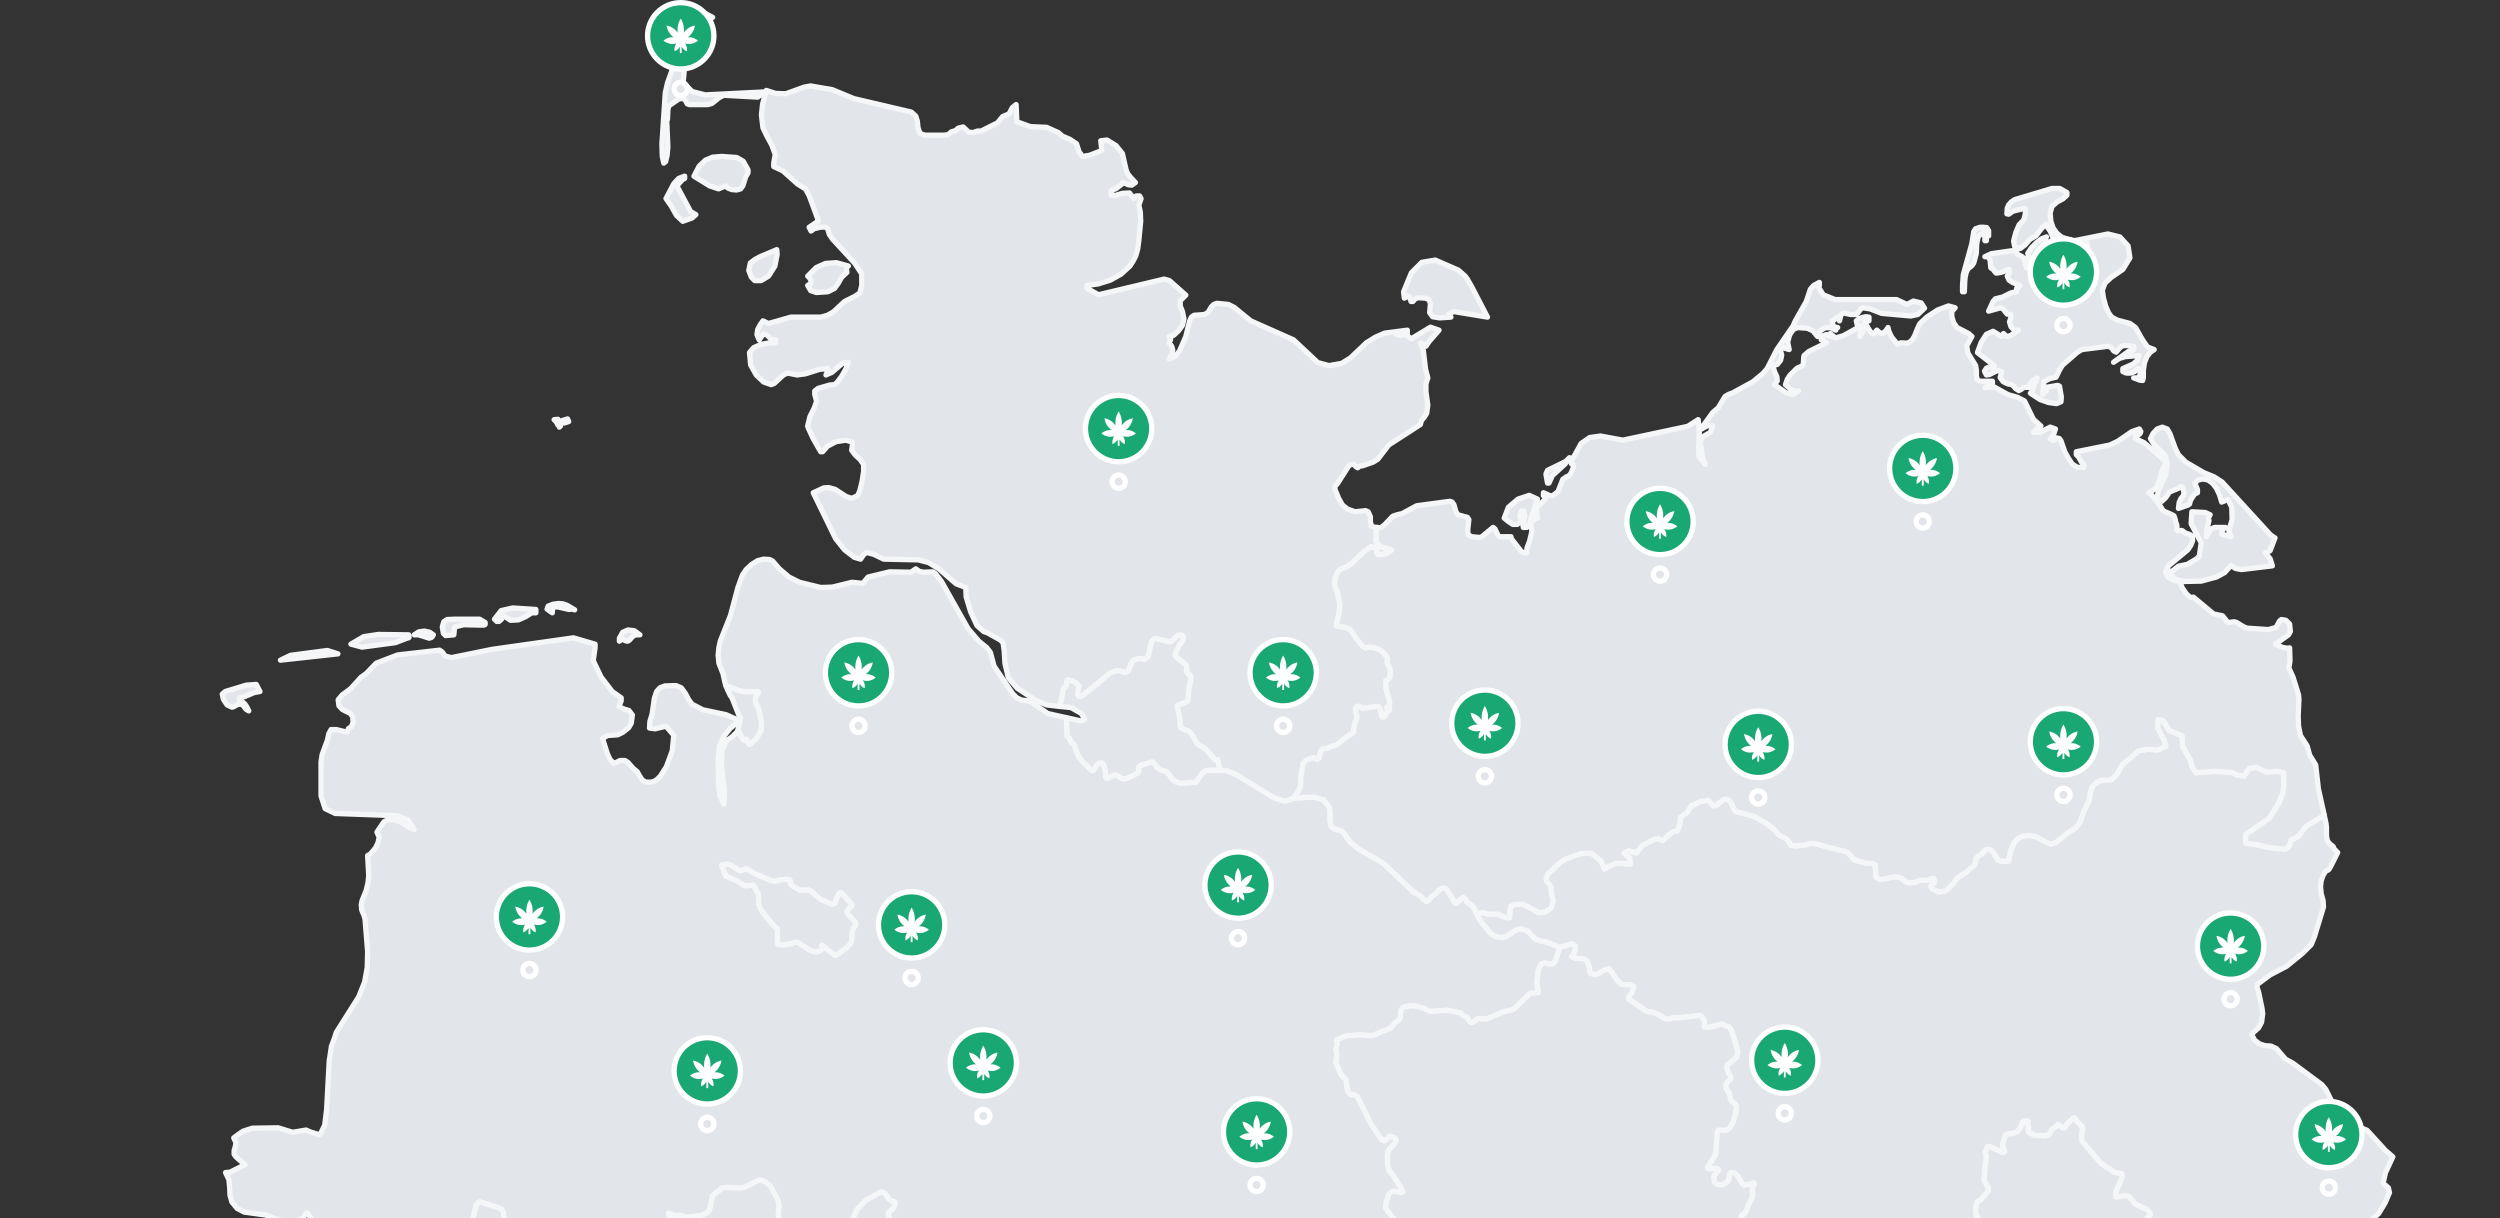 <svg xmlns="http://www.w3.org/2000/svg" width="942" height="459" fill="none"><rect width="100%" height="100%" fill="#333333" stroke="none"/><path fill="#E2E5E9" stroke="#F5F6F7" stroke-linecap="round" stroke-linejoin="round" stroke-width="2" d="m518.752 198.737-.141.702-.14 4.496.421.562.281.703.562.281.281.281.141.14 4.074 1.265.141.14-.141.141h-.14l-.141.14-.281.141-.421.421-.562.422-2.81.421h-.703l-.14-.281-.281-.281v-.843l.14-.421v-.422l-1.264-.421-.422-.141-.281-.14h-.281l-2.529 1.686-5.058 4.777-1.967 1.264-2.107.843-.562.422-.281.421-.843 1.967-.141.422-.281 1.405v1.264l.141.422.843 1.967.14.421.281 1.546.281 1.124.281 1.967-.14 1.827-.141 1.405-.983 3.934v.702l.281.141.843.14h.983l2.81.843.281.422.843.983.843 1.405 2.108 2.81 1.124 1.124.843.422 1.405-.281h.702l.984.14 1.967.703 1.124.702 1.264 1.405.562.703.281.562v.562l-.14.421v.562l.14.562.843 1.686.141.422.14.422-.14.421v1.546l-.141.421-.14.422-.562.562-.843.421.14 2.951 1.265 4.636.14 1.124-.14.703-.281.281-.843.421.14.141.843.14.281.422-.14.14-.281.422-.562.421-.703 1.265-.421.562-.562.14-.281-.14-.141-.422-.14-.421-.141-1.124-.14-.422-.141-.421-.14-.281-.281-.422-.281-.281-.422-.14h-.421l-4.637.702h-.562l-.281-.14-.843-.562h-.843l-.421.421-.141.422v.421l.281 1.546.281.843v.562l-.14.702-.703 1.546-.14.562v.562l-.281.983v.422l.14.562-.281.421-1.545.843-4.637 3.654-.421.281-1.124.14-1.968.843-1.826.281-.281.281-.281.422-.422.983-.14.703-.141.983-.421.281-.422.281-1.264-.562-.562.141-.843.14-1.405.703-.703.562-.421.562-.141.421-.843 5.339v2.108l-.14.702-.281 1.124-1.124 1.686-.984 1.686-3.372 1.265-4.215-1.405-14.472-8.852-3.653-1.405-2.388-.14-.422-3.091-.281-.843h-.702l-.141.14-3.512-3.934-.843-.702-2.248-1.265-2.529-4.075-.984-.983-1.686-.562-1.124-.562-.281-.703-.141-.843v-1.264l-.14-1.405-.703-2.81-.14-.843v-.562l.281-.281.281-.141 1.827-.562.983-.421.281-.141.281-.281v-.14l.141-.422.14-2.388.141-2.108.14-.702.422-.843v-.562l.281-1.265-.141-.843-.281-.421-.421-.141-.562-.562-.281-.983v-1.125l-.141-.983-3.653-2.81-.422-.562-.14-.422.14-.562.422-.983.984-2.108 1.264-1.686.141-.421.14-.843-.14-.422-.141-.281-.422-.14h-1.124l-.562.421-1.826 1.686-.562.281-.562.141-5.058-1.265h-.281l-.141.141-.281.14-.421.422-.422.562-1.264 5.62-.562.421-.843.562-1.265-.281h-.702l-.703.141-1.264.421-.562.422-.422.702-.983 2.67-.422.422-.562.281-.421.14-2.81-.702-2.67.843-10.116 8.289-1.265.703-.281-.141h-.281l-.14-.14-.141-.141-.14-.281v-.702l.14-.843.281-1.546v-.421l-.421-.281-.843-.703-.141-.14-.843-.562-1.264-.281-.422-.141-.421.141-.141.562-.14 1.264-.141.422-.421.421-.422.281-.14.422-.141.281-.14.562-.141 1.124-.14 1.124-.843 3.231v.141l-4.918-.562-3.793-1.546-7.307-4.777-3.372-3.934-1.264-5.48-.281-4.636-.422-3.091-.983-.984-4.777-2.669-1.546-.562-2.529-2.248-2.388-5.199-1.686-5.62-.141-3.513-3.653-1.405-6.463-5.62-3.934-2.388-3.794-.984-13.067-.281-3.793-1.826-2.67-.703-1.124.843-1.124 1.686-2.388-.702-3.653-2.81-3.372-4.215-8.431-17.282 3.935-1.827 1.826-.14 2.529.702 4.075 2.67 2.107.702 2.248-.983.843-1.967.843-3.513.562-3.653v-2.669l-1.264-1.827-1.827-1.686-1.405-1.827.281-1.967v-1.124l-2.529-.702-3.653.562-3.231 1.686-1.827 2.108h-.702l-2.811-4.918-1.826-3.934-.281-.843.843-3.513 1.545-3.091.984-2.669-.703-2.67v-1.264l1.265-.984 4.356-1.264 1.826-.141.984-.843 1.686-2.248 1.545-2.67.984-2.669-2.248.421-3.934 3.372-2.248.984.281-.562.281-1.265.14-.562-3.091.281-5.339 1.686-3.091.422-3.653-.703-1.546.703-3.512 3.232-1.124.421-2.81-.983-2.81-2.67-2.108-3.794-.421-4.636 1.545-1.827 2.81-1.264 3.091-.562h2.389v-1.124l-1.827-.422-1.405-1.405-1.405-.421-1.545 2.248-.843-1.967.281-1.967.983-1.827.984-1.405 2.107.984 8.43-2.389h11.241l2.529-.702 2.248-1.265 4.215-3.934 3.934-1.967 1.826-1.265.703-2.81v-4.355l-2.67-4.075-8.289-8.992-1.265-1.826-.562-1.968-.843-.843-2.107.141-2.249.562-1.124.843-.702-1.405 3.513-2.389-3.513-9.554-1.405-2.529-2.951-1.826-5.479-4.918-3.513-1.686v-1.264l.562-3.232-1.264-3.513-1.967-3.653-1.405-2.95-.562-4.777.421-4.075 1.405-5.198 3.513 1.124 3.793.14 7.025-2.529 2.389-.421 8.149 1.404 8.149 3.373 21.638 5.058 1.686 1.545.562 1.827.281 2.529.702 2.107 1.827.703h7.446l1.546-.281.983-.984 1.546-.421 1.124-.984 1.826-.421 2.108 1.967 1.686.14 1.546-.562h1.405l6.182-3.09 1.967-2.39 2.388-.983 1.265-2.388 1.405-1.124.281 6.463 5.058 1.826 6.182.281 4.356 1.967 1.686 1.405 2.669 1.124 2.529 1.686.984 3.092 1.264 1.686 2.67-.422 4.636-1.827-.421-3.653 2.388-.28 3.373 2.107 2.388 2.95 1.405 6.183.562 1.405.984 1.264 1.967 2.108-1.405.983-1.265-.14-1.264-.562-.984-.281v.421L420.4 71.16h-.281l-.702.422h-.422l-.281.421v1.546l1.405.14 2.81-.843 2.67-.14 1.545 2.107.984-.983h1.264l.562.983-.843 2.53.562 2.528.141 3.513-.703 7.306-.421 3.091-.703 2.53-.983 1.966-1.265 1.967-3.372 3.091-4.074 2.248-4.497 1.405-4.215.562v1.124l4.356 2.389 24.728-5.901 1.967.562 6.183 5.479-2.108 2.108v1.967l.843 2.108.562 2.81-.562 2.388-1.546 2.108-1.826 1.686-1.686.421.14.422.422.281v.562l-.562 1.124.983 1.264.422 1.405-.422 1.686-.983 1.686 2.248-.843 1.686-2.107 2.389-5.48 1.405-5.76.702-1.546.984-.702 3.934-.281 1.405-.843.562-.984.562-.983.983-.984 1.124-.421 4.356.421 2.248 1.124 6.182 5.058 16.158 7.166 9.132 8.57 4.216 1.124 4.777-.843 3.372-2.107 5.901-5.62 3.372-2.108 3.512-1.545 8.571-1.124v1.264h-1.827l-2.529.141 1.686.702 1.827-.562 2.389 1.686 7.165-4.355 3.232 1.124-3.794 4.355-1.124 1.686-.562-.562-1.545-.702 1.124 2.95.843 7.025.843 3.232-.703 2.248v2.951l.703 5.058-.422 3.091-.983 1.545-.984 1.124-.421 1.546-11.943 7.727-4.075 5.34-1.826 1.124-4.075 1.405h-.843l-.843.702-.702-.421-.703-.843h-.983l-.843.421-.422.562-3.934 6.182-.983 1.124v1.124l1.405 3.372 1.405 2.529 1.967 1.546 2.81.983 3.934-.421.983.421.843 1.827v1.967l.422 1.686 1.545.422h.422zM319.66 100.244l-.422.141-.281.562v.702l.141.984-1.967 1.826-1.265 2.248-1.405 1.967-2.529 1.265-4.356.281-2.107-.703-1.124-1.967 1.124-.702.14-.984-.421-.983-.843-.843 3.231-3.232 3.513-1.545 4.075-.281 4.496 1.264zm234.92 7.868 5.901 11.381-12.786-2.107-1.967 1.124.562.702.422.281-4.215.281-2.67-.421-1.124-1.546.281-3.512-.562-1.406-1.405-.562-2.669-.14-1.124.421-.843.984h-.703l-.421-1.265-.281-.702h-.562l-1.265.702-.281-2.388 2.951-7.166 3.934-3.934 5.058-.843 8.711 3.794 2.529 2.248.843 1.124 1.686 2.95zM255.029 70.036l5.198 9.695 1.967 1.124-1.405 1.264-3.512 1.265-2.389-2.248-1.967-3.513-1.967-2.81 2.951-5.62 1.826-1.967 2.248-.843v.843l-.14.14h-.281l-.281.141-1.124 1.265-1.124 1.264zm17-11.1 5.62.422 2.389 1.405 1.827 3.232v1.124l-.843 1.405-1.124 3.512-.844 1.124-1.405.422-1.826-.14-1.546-.563-.843-.843-2.669 1.124-3.372-1.124-5.901-3.653 1.967-3.793 2.388-2.248 2.67-1.124 3.512-.282zm-14.05-34.142-.562 6.323 3.372 3.372 4.918 1.265 22.34-1.124-2.529 1.967-12.786-.703-1.686.843-2.81 2.248-1.546.422h-7.025l-.702-.281-.843-1.546-.843-.421h-.984l-.702.28-3.091 2.108-.563.562-.281 1.265-.14 3.512-.281.703.421 9.694-.281 3.232-.562 2.389-.702.561-.562-2.529-.141-4.636 1.265-19.249.843-3.794 7.868-21.918L263.599 4l4.918 2.529-6.323.422-.702.843 2.81.28.843 2.108-.984 2.53-4.074 2.388-1.967 2.81-1.124 3.653.983 3.231zm28.101 72.078 6.603-2.81.141 1.827-.843 4.355-2.389 3.794-2.81 1.686h-2.388l-1.265-1.265-.983-2.529.562-2.81 1.826-1.405.843-.421.703-.422zm-74.888 63.648-.422.421-.14-.702-.422-.141-.421-.843-.422-.562-.562-.562 1.405-.14.703.702.281 1.827zm.843-2.108 1.826-.562.422.984-1.686.562-.562-.984z"/><path fill="#E2E5E9" stroke="#F5F6F7" stroke-linecap="round" stroke-linejoin="round" stroke-width="2" d="m459.46 290.204 2.388.14 3.653 1.405 14.472 8.852 4.215 1.405 3.372-1.265 7.587-.421 3.513.983 2.248 2.81.281 2.389v2.81l.421 2.248 1.686.984 1.967.421 1.265 1.124 2.108 3.091 3.231 2.67 9.273 5.339 11.241 10.678 2.95 1.827.984 1.124 1.124.843 1.124-.703.983-1.264 1.546-1.124.843-.984 1.124-.843 1.264-.141.843.563.562.843.703 1.124.702 1.124 1.124 1.967h.703l1.405-1.405.983-.703.843.703.703 1.264 1.686.984.702.843 1.124 2.248v.14l1.686 3.091 3.794 4.496 1.686.984 2.248.421 1.827-.421 3.372-2.389 2.248-.562 2.248.843 3.091 3.091 1.967.703 2.248.421 5.058 1.967-1.967 5.621-.984.702h-1.405l-.843-.281-.562-.14-.983.281-.562.421-.281.562-.562 1.546-.141.421-.421 3.372v1.546l.14.983.281.843.141.984-.141.14-.14.141-1.967.14-.984.141-5.901 5.76-.421.281-3.513.843-6.323 2.67-2.107.14-.703-.281-.702.141-.562.421-.843.703-.703.281h-.421l-.281-.141-.281-.14-.141-.281-.281-.422-.14-.421-.141-.281-.281-.281-1.264-.562-.422-.281-.281-.281-.281-.422-.281-.14-4.917-.984-6.042.422-.843-.141-1.826-.983-3.091-.843-1.687-.141-1.967.281-1.264.422-.141.281-.14.14-.141.141-.14.281-.141.421-.14.562v1.827l-.141.281-.14.281-.281.421-1.827 1.405-.983 1.405-1.967.984-2.81.983-1.546.844-1.405.28-4.496-.28-4.777.421-3.372 1.265-.422.562.281.843v.702l-.281.703-.14.702v.422l.281.983v1.405l-.281 1.546v.983l.14.422.141.421.421.703 1.124 2.669.422.562 1.265 1.265.281.421.14 1.265.141 1.124.421 1.967.562.702.562.422h.984l.702.281.843.702 1.124 2.108 3.794 7.728 3.653 5.479.843.843.562.281.421-.14 1.124-1.124.281-.281.562-.141.562.141 1.124.421.281.562.141.422-.141.562-.14.281-.562.702-1.686 1.827-.281.421-.141.422-.14.421-.141.422v3.512l.281 1.546.281.702.141.703.281.281.562.702.281.281.281.281 2.81 4.497.562 1.124.281.702-.422.281h-.421l-1.827-.421h-.983l-.422.14-.702.422-.281.281-.281.281-.141.421-.14.422-.141.562v.281l-.14.14-.141.422-.14.421-.141.703-.14 1.686 7.306 9.975.421.422.562.421.422.141 1.405.421 2.951 2.529.281.562.281.703v.562l-.141.702-.14.984-.281.562-.281.281-1.686.422-2.951.421-1.124.422-.703.421-.14.141v.843l.14.702.141.562v.281l.421.141.703.281.702.421.281.281.141.281v.281l.14.422v.421l.141.141.281.421.421.562v.562l-.14.281-1.124.984-.562.702-.141.281v.422l1.265 2.107.702.703.422.281.421.983.281.281h.282l.842-.14.563.14.14.562-.14 1.265.14.843.141.281h.281l.14-.141.281-.421.141-.422.14-.14.141-.141.281.141.562.562.14.562v2.669l-.14.422-.281.421-.281.281-.562.422-1.546.281-1.967.983-.422.281-.562.562-.843 1.968-.14.702v.562l.421.843.281.422.141.281.281.281.281.281.421.14h.984l.422.281.421.562.281 1.686v.843l-.141.703-.842 1.545-.422.703-.562.562-2.529 2.248-2.108 1.124-3.512 1.124-.703.421-.281.422-.14.562.14.281v.281l.281.14 1.546 1.265.281.281v.281l.14.702-.14 1.405-.141.703-.281.562-.281.281-.421.14-.281.141h-.984l-5.058-.141-2.107.281-2.67 1.124h-13.629l-5.76.984-.843.281-.141.421v.422l.141.421v.422l-.141.422-.843.983-.843 1.124-1.405 1.124-.562.281-.702.141-2.951-.422-.562.281-.421.281-.141.562.141.281v.141l.14.14.141.281 1.405 1.967.14.281v.281l.281 1.265 2.529 1.264.281.422.703.983.421.281.562.141.703-.281h.281l.14.281-.14.421-.281.281-1.546.703-.281.281-.562.562-.281 1.545-.281 1.686v.141l.281.421 1.686 1.265.281.281.281.843.422 2.529v.843l-.141.421-.14.281-.281.281-.141.281-.421.843-.141.422-.421.14-.703.422-.421.281-.281.421-.422.703-.281.422-.421.281-1.405.702-.422.562-.281.422v2.388l-.281 4.215.141.703v.14l.14.562.281 1.967.141.703.14.421.562.422.422.562.281.421.562.562.562.562.702.422.422.281.281.421.281.703.281 1.686.281.421.702 1.265.703 1.686.14.14 1.265 1.124.281.422.281.562.421 1.545.141.844v3.793l2.95 5.339-5.058 2.951-1.686 2.107-.281.562v.422l.141.281.421.702.562 1.124 1.124 1.124.141.141.14.421.141.562-.141 1.405-.421.562-.422.281-.421-.14-.281-.281-1.546-1.546-.562-.14-.843.14-4.917 2.529-.422.141-3.231.14-1.265-.14-3.653-2.951-4.918-2.669-.843-.141-.843.281-1.405.281h-1.545l-.703.281-.421.141v.702l.421.562v.141l.141.421v.422l-.141.983-.281.843-1.124 3.091-.702.984-1.686 1.124-.281.562-.141.422-.14.421-.422.141-.843.421-1.686 1.124-.562.562-.281.562-.14.562-.281 1.124-.281.422-.562.14-.422.141-4.355 2.81-.703.281h-1.405l-.281-.281-.141-.281-.14-.281v-.281l-.141-.141-.281-.281h-1.545l-.562.281-.281.281-.281.422-.281.281v.421l-.141.281v.281l.141.281.14.281v.281l-.281.422-.702 1.545-.422.422-.562.281-1.405.281-.281.421v.562l.281.843-5.058-.14-1.545.281-.562.983-.562.703-.422.14-.421-.14-1.967-1.827h-.422l-.281.281-.281.422-.421.562-1.546.843-.562.421-1.264 1.405-5.199 4.356-3.513-2.67-.843-.983-.14-.281v-.984l-.141-.843-.281-.421h-.281l-.421.14-.281.281-.703.843-.281.141h-1.686l-.281.281-.14.281v.421l.14.562.141.281.14.281.141.281.843 1.827v.562l-.141.421-.702.843-.562.281h-.422l-.421-.421-.422-.281-.421-.843-.562-1.546-.141-.421-.562-.703-.702-.562-1.827-.983-.702-.281-.422.14-.14.141.14.421v.422l.141.281.421.562-.421.421-.562.703-2.529.702-1.265 1.124-4.355 2.529v.703l.281.843.281.562 2.529 2.67.702.562h.422l.281-.141.281-.421 1.124-.984.421-.281h.422l.281.141.14.281.141.14v.422l-.141.421-.281.281-.14.141-.141.14-.14.141-.141.281-.14.14v.281l-.141.281.141.281v.422l-.422.702-.702.843-2.951 2.67-.843.421h-.281l-1.124-.14-2.951-3.794-1.405-.843-.702.141-.703-.141-7.025-3.231-1.826-.422-2.81-2.669-.562-.844-.141-.562.422.141 1.545.703.843.14h.562l.281-.14.141-.422v-.703l-.703-1.405-.14-.702v-.562l.843-.843.281-.281.281-.562.14-.422.422-.14h.281l.702.281h.422l.843-.281 2.81-.422.421-.421.281-.843-.421-4.075v-.702l.14-.562.141-.984-.281-.702-.422-.562-.14-.562.14-.422.562-.702.281-.422-.14-.421-.141-.281-.843-.281-.562-.562-.562-1.124-2.107-4.496-.141-1.124.141-.422h.983l.422-.14.281-.281.14-.703.141-.843v-1.827l.14-.983.281-.422h.281l.703.422.281.14.421.141.562-.141.281-.14v-.281l-.983-1.686-.141-.703v-.421l.281-.422.141-.14.281-.141h.14l.281.141 2.389 1.967.421.14.562-.281.843-1.826-1.967-2.108-.702-1.686-.281-1.405-.281-.702-.281-.562-2.108-.984-.281-.562-.281-.562-.14-.843-.281-.281h-.562l-1.124.562-1.265.281h-.702l-.843-.281-1.265-.562-.421-.562-.422-.702-.421-.281h-.281l-.422.14-.281.281-.562.562-.281.281-.281.422-.421.14-.703.141h-1.405l-.843-.281-.421-.422-.281-.281-.141-.421v-2.108l-.421-.562-.422-.281h-1.686l-1.826 1.686-.844-.702-4.777 1.405h-1.545l-.281-.281-.141-.422-.14-.421v-2.389l.14-.562.281-.421.281-.281.703-.422.281-.421v-.562l-.141-1.265-.14-.702.14-.562.141-.422.421-.422v-1.264l-.421-1.967v-1.967l.14-.703.141-.281.281-.281.14-.14.281-.422.281-.421.141-.422.14-.702.141-.422.14-.14.281-.281 1.265-.843.562-.422.562-.702.422-.562.843-2.529.702-2.108.141-1.264-.141-1.686v-.843l.281-.562.703-.703v-.281l-.141-.14-.281-.281-.843-.281-.562-.141-.422-.562v-.281l.141-.421.984-1.265.562-.843.14-.562.281-.983-.281-.422-.281-.14-.562.28-.702.282-.984.421-2.389.422-4.496-.281-.562.14-1.826.843-1.124.141-.984-.281 1.405-4.216.281-1.826-.281-1.265-.14-.843-.141-.421-.281-.422-.421-.843-2.529-1.264h-1.265l-2.669.421h-.562l-.281-.281.281-.281.702-.702.422-.422.421-.702.141-.281 1.264-4.637.141-.843-.141-.421-3.934-1.827h-.983l-.422.141-.421.281-.281.14-.141.281-.14.422-.141.14v.562l-.421.281-.984-.281-2.529-1.264-.983-.703-.422-.421.141-.141.281-.281.14-.281v-1.124l.141-.14.14-.141.562-.421.562-.422.281-.421.281-.422.141-.281v-.421l.14-.703-.14-.281-1.265-3.091-.702-2.67-.141-.562v-.281l.141-.281.983-1.967.281-.421-.14-.703-.141-.983-1.124-1.686-2.81-1.265-.843-.843-.141-.421v-.422l.141-.421.421-.984.141-.843-.422-.421-.702-.562-7.306-.984-2.108.281-1.264-.14-1.546.14-1.264.422-.562.14-.141-.14v-.562l.422-.984.281-.281.14-.421.281-.422v-.983l-.281-.843-.14-.703-.984-2.248-.702-1.686 3.231-.983 2.389.28.421-.28.141-.282-.141-1.405-.421-.983-.141-.422-.14-.562-.141-.421.422-.843.702-.703 2.248-1.545.141-.281-.141-.281-.421-.141-2.389-.562-3.372-1.545-1.826-.422-.281-.281-.422-.421-.281-.703-.14-.562.14-.281.141-.562.281-.983.14-1.546.422-4.636.281-1.124.562-1.686.281-.562.421-.562.422-.141.562-.14 2.388.281h.843l.843-.843.562-.281 1.124-.422.422-.562 1.826-3.934 3.372-5.48-1.826-5.76-.141-.703v-.843l.141-.281.702-.421.281-.281.562-.562.422-.562.421-1.265v-.562l-.281-.281-.843-.14-.281-.141-.421-.281-.422-.281-.14-.14-1.405-2.108-.703-.421-.421-.141-.562.141-5.62 3.091-2.67 2.81-.562.702-.983 2.248-1.546 4.777-.281.562-.281.422-.281.281-6.884 1.545-.562.422-3.092.983-3.231.422-10.538-1.124-1.124-.281-.14-.281-.281-.281-.141-.422-.14-.702v-.843l.14-.843.281-1.967v-.562l-.14-.422-.281-.702-.141-.562v-1.546l.141-1.545.14-.703-.14-.983-.281-1.546-2.81-5.198-.843-.703-.843-.843-1.686-.702h-1.124l-5.059 2.529-1.686.421-5.058-.281-2.107.281-.422.562-1.124.843-.983.703-.562.562-.281.14-.141.281v.422l-.843 4.074-.14.562-.422.562-.702.703-1.827.843-5.76.702-.984-.14-.703-.422-.421-.14h-2.389l-2.248-.843 1.967 6.884.562.843.843 1.124 6.604 3.091 2.951 2.108.702.984.703 1.264.843 2.67.702 2.81.422 2.81v2.95l-.141 6.182.141 5.901.281 1.686.281.141 2.107 1.405 1.124.984v.983l-.562 1.124-.562 1.124-.562.703-.562.702-.983.843-4.075 2.529-.421.562-.422.703-.843 2.529-.281.421-.14.281-.562.281-.703.281-12.926-3.793-3.372 2.95-1.686 2.108-.703 1.124-1.264 1.124-1.827 1.124-7.165 2.81-3.794-1.405-3.653.702-1.546.703-4.496 4.355-.562.281h-.421l-.422-.421-1.826-.984-2.81-.983-.562-.281-.281-.281-.843-2.67-.422-.983-.843-1.967.141-.843 1.264-1.405 1.686-1.405 2.67-1.124 1.967-.422 1.264-.14 1.124-.281.422-.703.281-.983v-.843l.702-1.967.984-2.248.421-.984v-.702l-.421-.281-.562-.281-1.827-.703-1.264-.14-1.827.421h-1.264l-.562-.281-.422-.421-.14-.984-.281-.843h-.141l-.843-.281h-.983l-.703-.281-.421-.281-.281-.843v-.422l.281-.562 1.405-1.545.562-.984.281-.702v-.562l-.141-.422-.562-1.124-.281-.702v-.562l.422-.562 1.826-1.967.562-.984.281-.421v-.422l-.562-1.124-.562-.843-.281-.421-.14-.562-.141-.984v-.421l.281-.422.281-.14 3.232-.562.281-.141.421-.281-.14-.421-.141-.562-1.124-1.546-1.826-3.512-1.405-1.968-.843-.843-.984-1.124-.562-.983-.562-.281h-.562l-6.603 2.669h-.703l-.703-.421-1.124-1.405-.281-.281-7.025-4.496-2.388-.843-.562-.422-.141-.562-.983-5.76-.141-.984-.421-.843-.281-.281-.562-.281-7.306-2.388h-.281l-.562.281-.141.281-.562.702-1.264 5.339.14.703.281.843.843.421.703.843.14.422v.281l-.702.281-.422.562-.421.983-.562 2.389-.562 1.264h-.141l-.14.141-.281.281-.422.843-.421.562-.141.14h-.281l-1.827-.281-.702-.14-1.546.281-.421.421-4.777 3.935-5.199 5.339-.843.702-1.124.422-2.529.562-.562.281-.421.281-1.546 1.545-4.917 3.372-4.216.843-14.05.703-.702.421-.703.843-1.405.984-4.215 1.826-2.669-.14h-.141l-.562-1.124-.843-3.513v-3.091l.703-2.529 2.107-4.777.843-6.182-1.405-4.215-6.182-10.257-.703.281-.702 1.265-.843.843-2.67.702-2.669.281-2.81-.562-5.339-1.967-8.15-1.124-2.669-1.405-1.967-2.388-.703-2.529-.14-2.951-.281-2.951-1.265-2.669 1.686-.141 5.62-2.81-3.372-2.95-.702-.984v-1.405l.421-1.405.281-1.545-.843-1.827 1.686-1.264 1.827-1.265 3.513-1.124 9.694-.14 5.48 1.686 5.058-.843 1.545.702 3.654 1.124 1.826-3.653.703-5.901.983-18.265.843-5.62 1.124-2.951.703-2.248 8.43-13.348 2.248-5.62.983-5.479.141-6.042-.984-12.224-.421-1.545-.422-.843-.421-1.124-.141-1.967.281-1.405 1.546-3.794.702-2.951.281-2.669-.14-2.67-.281-4.917.983-.562 1.124-1.265.984-1.264.843-1.827.421-1.967-.843-1.967 2.67-3.934 1.405-.702h2.389l2.107.562 3.653 2.248 1.827.843-2.389-3.653-4.074-1.546-23.324-.843-3.793-1.827-1.546-4.777v-12.785l.422-2.81 1.967-5.34.562-2.529.843-1.545h1.967l4.074.983.562-1.405.984-.562.702-1.686-.14-2.107-.843-1.265-3.091-1.545-1.265-1.405-.281-2.248 1.546-1.827 3.231-2.388 3.794-4.215 1.967-1.405 3.793-3.935 8.009-3.091 15.877-1.826.983.702 1.124 1.546 2.389.562 15.174-3.091 30.77-4.356 8.149 2.389v1.264l-.702 4.918 2.95 6.182 4.216 5.48 3.372 2.388v1.124l-.843 2.108 1.545.843 2.248.702 1.265 1.686-.422 3.091-.983 1.686-2.108 1.686-1.967.984-3.934.281-1.827 1.124 1.827 5.761.984 2.107 1.405 1.546 1.264-.562 1.124-.562h1.827l1.124.702 1.967 2.248.702.562.843.703.843 1.545 1.124 1.686 1.405.703h1.827l1.124-.281 1.124-.703 1.264-1.264 2.248-3.513 2.248-6.041.562-5.902-2.95-3.372-4.075.984-2.107-.281.14-2.529.843-2.81.843-5.901.843-2.529 1.265-1.405 1.826-.703 4.215-.14 1.968.843 1.545 2.107 1.265 2.389 1.264 1.686 4.075 2.107 8.711 1.827 4.074 1.826v1.265l-2.529 2.107-2.248 2.81-1.686 3.654-.562 5.058.141 9.694.562 4.215 1.405 3.091.281-4.215-1.124-10.678.14-5.058 1.546-3.794 2.388-1.686 2.108-2.107v-.281l.421.702 1.265 2.389.562.562.702-.281h.281l.703 1.405.281.281.14.141h.141l.281-.141 2.107-1.967 1.546-2.529.141-.562.14-.843.141-1.124-.141-1.405-.702-3.513-.281-1.264-.844-1.686-.28-.843-.141-.984.141-.702.14-.422.281-.421.281-.422.422-.562-.141-.281-.562-.14-4.215.14-2.248-.421-5.058-1.827-.422-1.405-.702-3.231-1.546-3.935-.281-2.95.281-2.951.562-2.529 3.794-9.554 2.81-10.538 1.686-4.636 1.405-2.108 2.107-1.967 2.249-1.405 2.248-.562 2.248.141 1.124.562 2.529 2.95 3.653 3.091 3.934 1.967 8.008 1.967 4.356-.14 7.447-1.827 4.074.422 1.967-2.389 8.149-1.967 8.009.141 1.827-1.265 1.405.984 1.686.281 3.372-.141.983.703 2.248 2.95 9.976 17.704 4.075 4.777 2.95 2.388 1.405 1.827 1.405 5.198 7.025 10.398 1.546 1.545 1.826.843 2.529.281 1.265.562 6.041 4.215 6.885 1.546.141.702.281 6.182.983.984.141.421.14.562.281.422.281.281.562.422.281.421.281.562.422 1.546.421.983.562 1.265.703.843.702.983 3.372 3.232.422.14.421-.281 1.265-1.967.562-.421.843-.281.421.14.422.281.562.984.281 1.686.14 1.686v.562l.422.421h.562l2.107-1.124.562-.14.562.14 1.827 1.265.702.14 1.125-.14 2.529-1.124 1.826-1.124.141-.281.14-.281v-.281l-.14-.281v-.703l.281-.421.562-.422 3.934-1.264h.702l1.546 1.967 1.264.983 2.108.562 1.264 1.265.984 1.545 1.686 1.265 1.686.421 5.62-.421.281-.422 2.248-3.091.984-.702.983-.281h4.356zm-180.546 37.935-.422-.14-3.231-2.108-1.124-.281-2.248.422.562 1.124.281 1.124.843 1.826 4.215 1.827 2.529 1.686 1.124.141 2.248-.282.562.562 1.546 2.951.14 3.091v.422l.281.843.141.702 1.686 2.529 3.934 4.637.702.421.281.422v5.479l.141.141.14.14 1.546.281 3.934-.702.983-.422h.422l.562.141 4.777 3.091.983.281 1.124.14 1.405-.421.422-.281.281-.422v-1.405l5.058 3.934.843-.421 3.513-2.67 1.545-1.686.141-.562.14-.983.141-2.389.281-.983.281-.703.702-.983.141-.422-.141-.562-.281-.421-2.529-2.81-.421-.984.14-.281.141-.421 1.264-1.124.281-.422v-.281l-.281-.421-2.388-2.81-.984-.984-.281-.281h-.421l-.422.281-.281.422-.14.421-.562 1.124-.141.562-.14.422v.281l-.141.281-.281.281-.281.14-.562.141-.843-.281-3.653-1.686-1.967-1.546-1.546-1.545-.14-.141-1.265-.281-2.95.141-.422-.281-2.248-1.405-.562-.422-.281-.422.141-.281v-.562l-.141-.14-.14-.281-.141-.141-1.264-.14-2.389.14-.421.141-.141.14-.14.141h-.281l-1.124.14-1.265-.281-6.042-2.529-2.95-1.826h-.422l-1.967.702h-.14zM97.947 260.558l-2.248.421-3.653 1.546-1.827.421v1.124l1.124.422.843.702.702.984.843 1.686-.983-.562-1.264-1.686-.984-.281-.984.14-1.545.843-.562.141-1.827-.843-1.405-2.108-.421-1.967 1.124-.983 7.868-2.389 3.794-.281 1.405 2.67zm7.727-11.803 3.794-1.826 13.91-1.827 3.934 1.265-21.638 2.388zm26.555-6.041 4.777-2.81 5.48-.843 11.521.14.141.843-.141.281h-.281l-4.777 1.827-12.505 1.686-4.215-1.124zm23.886-3.513 1.686-1.124 2.107-.281 1.967.422 1.405.983-.421.703-.281.281-.843.281-4.075-1.265h-1.545zm77.276 1.265 1.265-2.248 1.967-.843 2.388.281 2.108 1.545h-1.405l-1.124.422-1.546 1.686-.562.281-.843-.141-.562-.421-.702-.141-.984.703v-1.124zM171.57 233.3h9.133l2.107 1.265v.702l-.14.141h-.281l-.141.14-7.587-.14-3.372.843-.281 2.95-3.091.281-.843-.843-.422-2.388.562-1.967 1.265-.843 3.091-.141zm14.753 0 2.529-3.231 4.355-.984 8.712.562v1.265h-1.546l-2.248 1.405-2.81 1.264-2.951.141-2.529-1.686-.983 1.405-.843.702h-.843l-.843-.843zm21.778-2.388-1.967-1.405.421-1.124 1.827-.703 2.107-.281 1.686.141 1.546.562 2.81 1.686-.984-.281-1.124.14-4.355-.983-1.827.14-.14 2.108z"/><path fill="#E2E5E9" stroke="#F5F6F7" stroke-linecap="round" stroke-linejoin="round" stroke-width="2" d="m234.796 748.383-2.81-1.827-1.124-.422-.702.141-2.529 1.124-.562.141-.281-.282-.141-1.264-.281-.843-.14-.562-1.686-3.091-4.356-5.62-1.124-2.108v-1.826l.281-1.546v-1.405l-.141-1.124-.562-2.669-.281-.984-.421-.702h-.843l-1.265.702-.281.141h-.421l-.843-.562-.984-.984-3.231-3.372-.703-.703-2.81-.983-.843-.562-.421-.422-.141-.562v-.421l.281-.984.141-.702.281-.703.421-1.405.422-2.388-6.042-1.546-1.264.281-3.232 3.091-.14.843-.141.984.422 4.074.14.843.141.422.14.422.422.421.14.422.281.842v2.53l-.281.421h-.421l-2.389-.843h-.281l-.422.281-1.545 1.967-.562.562-3.794 2.248 1.827 1.967.421.984.141.702v.984l-.281.562v.14l-.281.281-.141.141h-.562l-.281-.141-.14-.14-.281-.422v-.14l-.281.14-.281.281-.984 1.686-.281.422-.281.14-3.372 1.265-.843.562-.562.421-.281.562-.421 1.265-.281.562-.422.281-1.826-.422h-.422l-.562.141-.843.281-3.231 1.967-8.571 2.388-3.794-.281-2.529.703-.702.702.14.281.141.282.14.28v.422l-.14 1.265v.421l.14.562v1.546l-.702.983-.281.703-.141.702.141.984-.141.421-.14.281-2.81 2.108-.422.14-4.777 1.405-1.124.281-5.76-.421-.141-.281-.14-.281-.141-.562-.14-.281-.141-.281-.14-.141-.281-.281-.703-.421-.562-.141h-.422l-.14.141-.14.562-.141.281-.984 1.967-.702.281-2.389 2.669-1.124.281-2.248-.843-.421.141-.281.14-.281.703-.281.702-.422.843-.702.281-.562.141h-.281l-1.686-.984-1.265-.14-.983.421-5.48 3.794-2.81 1.124-1.826.281-.843.281-.562.281-.141.281-.14.281-.281.421-.562 1.265-1.546 1.826-2.389.703-.281.281-.281.281.141.703.14.702.141 1.124.14 1.546-.281 3.231-.702 1.405-.703.843-.983.281h-.422l-.702-.14-.703-.281-.562-.422-.421-.281-.281-.281-.562-.983-.703-1.124-.14-.562-.562-.141-3.934 1.546-1.686.983v.562l.14.562v1.546l-.562 1.405-.28.843v.562l.14.281.28.281 1.265.562.422.281.28.281.141.421v2.248l.14 1.546.282 1.124.14.702.281.562.984 1.546.28.421.141.562.14.984-.14.702-.14.422-.281.141-2.53.561-5.338 1.687-1.686-.282-1.405-1.686-.703-.702-1.124-.703-.703.141-.702.421-.703.703-1.545.702h-.984l-.562-.14-.14-.281.14-.421.281-.563.281-.562-.28-.562-.703-.562-1.686-.843-.843-.281-.562-.14-.703.421-.562.281-4.215.562-.421.141-.281.281-4.496 3.372-1.686.703-.703.14-.421-.281-.422-1.827-.14-.421-.422-.422-1.686-.843-.702-.562-.14-.421-.141-.422-.141-.281-.281-.562-.843-.562-.421-.281-.422.141-.281.14-.281.281-.14.422v.421l.14.422 3.232 5.339.14.281.14.281v.281l-.14.281-.562.422-2.248.983h-2.529v-.983l-3.653-6.183-.14-1.967.702-2.107.843-3.794v-2.669l-.422-.562-.702-.141-.843-1.405-.562-1.686-.281-1.405.28-1.264 1.125-1.124-1.967-.141-4.356-.983-1.545-.843-.281-.141-.281-.14-.14.14-.282.141-3.512 1.124h-.984l-.843-.703-.843-1.826-.843-.843.843-1.406H34.44l-.703-.421-.14-.703.702-1.264-1.686-2.108 1.967-2.95 3.232-2.67 2.248-1.405v-.562l1.124-1.405.702-1.545-.14-.843-7.166-.281-2.107-1.124-1.124-2.248 1.264-.843-6.182-9.555-1.967-1.967-1.686-.281-4.075 1.124-1.405-.14-.28-1.265.28-1.686v-1.686l-1.686-.843-.14-.281v-.562l.14-.281.281-2.107-.702-.984-.984-.702-.843-1.405-.421-2.108 1.545.422 1.546-1.405.562-1.967-.281-1.405-.14-1.405.983-1.686 1.405-.703 2.248.141 1.124-1.405.702-1.687v-1.264l-.843-3.372.14-.984.563-.983.28-.562-3.371-1.265-2.389-1.405-.843-.983-.28-1.265-.141-2.248.421-1.405.562-1.405-.14-.843-3.653.422-2.81-.843-1.405-.141-1.405.281-2.53 1.405-1.404.281-.14-4.074-1.546-4.777L1 690.074l2.95-1.546 1.406.843 1.264 1.546 1.265 1.264 1.967-.14 1.264-1.405 1.967-4.215 1.405-1.546 9.414-7.446 5.901-3.091 1.405-2.108-2.107-1.967 2.388-1.967.843-.421-2.389-.843-5.058 3.512-2.529-1.405-.702-2.95.28-3.654.984-3.231.984-1.827 2.107-2.669 5.34-9.695.983-1.124 2.67-1.826.983-1.405.562-1.967.281-3.654.703-1.405-1.546-1.826.14-3.091.703-3.513.422-3.231-.562-2.951-.703-5.479-4.074-4.778-6.885-9.413-.422-1.967.562-2.389 1.125-3.653-6.885-3.091-2.389-2.95 1.405-4.778-.983-.983-2.248-1.686-1.265-.562h-2.95l-.984-.422v-1.826l.703-.562 1.686-1.686.14-3.372-1.405-3.091-2.248-1.827.281-1.545 1.686-1.124 4.215-.843 1.967-.843 2.108-1.546 1.545-.702 4.075-1.124 3.372.843 2.389.562 1.686.421-1.405-2.107-3.794-4.075-1.264-.984 3.512-1.826 3.232 1.545 3.372 2.67 3.372 1.405 3.231-.703.843.141.703.703 1.124 1.967.562.562 3.934.702 1.545.984.422 2.529 3.793-1.124.422-1.546-.843-3.793 6.604 1.967h2.107l1.686-.843 4.918-3.794 10.257-3.513 9.132-.281 2.67-1.545 2.388-2.81 2.389-4.356.843-.843.702-.14.562-.562.14-1.967-.28-1.124-.562-.843-2.67-2.81-6.603-3.794-2.248-.562-1.686-1.265-.141-2.529.703-1.686.843-.421 1.124-.141 1.264-.562.843-1.124.843-2.107.422-.843 1.826-1.827 1.546-.983h.702l6.042-.703 1.264-1.264 2.248-4.637 1.967-2.107 4.356-1.827 2.108-1.826 2.388-3.935 1.124-1.264 4.496-2.81.281-.843-.281-.562h.141l2.669.14 4.215-1.826 1.405-.984.703-.843.702-.421 14.051-.703 4.215-.843 4.917-3.372 1.546-1.545.421-.281.562-.281 2.529-.562 1.124-.422.843-.702 5.199-5.339 4.777-3.934.422-.422 1.545-.281.703.14 1.826.281h.281l.141-.14.421-.562.422-.843.281-.281.14-.141h.141l.562-1.264.562-2.389.421-.983.422-.562.702-.281v-.281l-.14-.422-.703-.843-.843-.421-.281-.843-.14-.703 1.264-5.339.562-.702.141-.281.562-.281h.281l7.306 2.388.562.281.281.281.421.843.141.984.983 5.76.141.562.562.422 2.388.843 7.026 4.496.281.281 1.124 1.405.702.422h.703l6.603-2.67h.562l.562.281.562.983.984 1.124.843.844 1.405 1.967 1.826 3.512 1.124 1.546.141.562.14.421-.421.281-.281.141-3.232.562-.281.14-.281.422v.421l.141.984.14.562.281.421.562.843.562 1.124v.422l-.281.421-.562.984-1.826 1.967-.422.562v.562l.281.702.562 1.124.141.422v.562l-.281.702-.562.984-1.405 1.545-.281.562v.422l.281.843.421.281.703.281h.983l.843.281h.141l.281.843.14.984.422.421.562.281h1.264l1.827-.421 1.264.14 1.827.703.562.281.422.281v.702l-.422.984-.983 2.248-.703 1.967v.843l-.281.983-.422.703-1.124.281-1.264.14-1.967.422-2.67 1.124-1.686 1.405-1.264 1.405-.141.843.843 1.967.422.983.843 2.67.281.281.562.281 2.81.983 1.826.984.422.421h.421l.562-.281 4.497-4.355 1.545-.703 3.653-.702 3.794 1.405 7.165-2.81 1.827-1.124 1.264-1.124.703-1.124 1.686-2.108 3.372-2.95 12.926 3.793.703-.281.562-.281.14-.281.281-.421.843-2.529.422-.703.421-.562 4.075-2.529.983-.843.562-.702.562-.703.562-1.124.562-1.124v-.983l-1.124-.984-2.107-1.405-.281-.141-.281-1.686-.141-5.901.141-6.182v-2.95l-.422-2.81-.702-2.81-.843-2.67-.703-1.264-.702-.984-2.951-2.108-6.603-3.091-.843-1.124-.562-.843-1.967-6.884 2.248.843h2.388l.422.14.702.422.984.14 5.76-.702 1.827-.843.702-.703.422-.562.14-.562.843-4.074v-.422l.141-.281.281-.14.562-.562.983-.703 1.124-.843.422-.562 2.107-.281 5.059.281 1.686-.421 5.058-2.529h1.124l1.686.702.843.843.843.703 2.81 5.198.281 1.546.14.983-.14.703-.141 1.545v1.546l.141.562.281.702.14.422v.562l-.281 1.967-.14.843v.843l.14.702.141.422.281.281.14.281 1.124.281 10.538 1.124 3.232-.422 3.091-.983.562-.422 6.884-1.545.281-.281.281-.422.281-.562 1.546-4.777.983-2.248.562-.702 2.67-2.81 5.62-3.091.562-.141.422.141.702.421 1.405 2.108.141.14.421.281.422.281.281.141.843.14.281.281v.562l-.422 1.265-.421.562-.562.562-.281.281-.703.421-.14.281v.843l.14.703 1.827 5.76-3.372 5.48-1.827 3.934-.422.562-1.124.422-.562.281-.843.843h-.843l-2.388-.281-.562.14-.422.141-.421.562-.281.562-.562 1.686-.281 1.124-.422 4.636-.14 1.546-.281.983-.141.562-.14.281.14.562.281.703.422.421.281.281 1.826.422 3.372 1.545 2.389.562.421.141.141.281-.141.281-2.248 1.545-.702.703-.422.843.141.421.14.562.141.422.421.983.141 1.406-.141.281-.421.281-2.389-.281-3.231.983.702 1.686.984 2.248.14.703.281.843v.983l-.281.422-.14.421-.281.281-.422.984v.562l.141.14.562-.14 1.264-.422 1.546-.14 1.264.14 2.108-.281 7.306.984.703.562.421.421-.14.843-.422.984-.14.421v.422l.14.421.843.843 2.81 1.265 1.124 1.686.141.983.14.703-.281.421-.983 1.967-.141.281v.281l.141.562.702 2.67 1.265 3.091.14.281-.14.703v.421l-.141.281-.281.422-.281.421-.562.422-.562.421-.14.141-.141.14v1.124l-.14.281-.281.281-.141.141.422.421.983.703 2.529 1.264.984.281.421-.281v-.562l.141-.14.14-.422.141-.281.281-.14.421-.281.422-.141h.983l3.934 1.827.141.421-.141.843-1.264 4.637-.141.281-.421.702-.422.422-.702.702-.281.281.281.281h.562l2.669-.421h1.265l2.529 1.264.421.843.281.422.141.421.14.843.281 1.265-.281 1.826-1.405 4.216.984.281 1.124-.141 1.827-.843.562-.14 4.496.281 2.388-.422.984-.421.702-.282.562-.28.281.14.281.422-.281.983-.14.562-.562.843-.984 1.265-.14.421v.281l.421.562.562.141.843.281.281.281.141.14v.281l-.703.703-.281.562v.843l.141 1.686-.141 1.264-.702 2.108-.843 2.529-.422.562-.562.702-.562.422-1.264.843-.281.281-.141.14-.14.422-.141.702-.14.422-.281.421-.281.422-.141.14-.281.281-.14.281-.141.703v1.967l.422 1.967v1.264l-.422.422-.14.422-.141.562.141.702.14 1.265v.562l-.281.421-.702.422-.281.281-.281.421-.141.562v2.389l.141.421.14.422.281.281h1.546l4.777-1.405-1.686 2.81-.562.702-7.447 2.529-.843.562-.422.281.141.281.281.422.14.14 1.405.843.141.141.141.281v.562l-.141.14-.281.984-.281.562-.141.702-.281.984v.14l-.14.281-.281 1.124-.422 1.124-.421.703-.562.702-1.124.984-.422.702-.421.703-.422 1.265-.281.562-.421.421-1.405.703-1.265 1.264-.702.562-1.124.281-1.967 1.265-.562.421-.281.562-.281.422-.141.562-.14.702-.141.141v.562l.141.421-.141.141v.421l-.14.422-.141.843-.281.281-.281.14-1.124-.281-.562.141-3.653 2.95-.421.141h-.703l-3.934-.843-1.826-1.686-.562-.562v-.562l.14-1.686v-.562l-.14-1.546-.703-.843-.281-.421-.422-.141h-.702l-1.546-.702-1.967-1.546-.843-.421-.702-.141-1.546.843-4.215 1.124-5.339 2.67-.421.421-.141.281-.14.422-.141.702v.843l.141.141.983 1.264.141.281.14.703.281.702.141 1.546v2.248l.14.14.141.141.14.14 2.108.281.281.141.281.281.281.562v.562l-.141.702-.562 1.405-.281.562-.421.281-4.215.141-1.124.421-2.529 1.967-.281.141h-.562l-2.108-.703-.562-.281-.421-.14h-1.125l-1.264.14-2.529.843-2.108.281h-1.686l-.702.141-2.529 1.124-1.827.422-.421.281-.141.14-.14.281-.562 1.124-1.124.703-.843.702-.141.141v.562l-.14.421-.281.422-3.372 3.372-2.248 2.95-.562.984-.984 2.248-.281.562v.562l.141.281.14.14.141.281.421.422.703.421.281.422.14.14.141.281v.562l.14.562.141.281.14.141.141.281.14.14.422.141.983.281h.562l.281-.141.281-.14.141-.281.562-1.124.14-.141.141-.14.281-.141.421-.14 2.108-.281 2.107-.562 2.248-1.686.422-.281h.702l.281.14.141.281.14.141v.562l-.421 1.124v.281l.14.14.843.422.141.281.14.14.422 1.967.14.562v.422l.703 2.669v.703l.421 1.967.141.281v.141l.14.983.141.422v1.545l-.141.562-.14.281-3.232 3.794-2.107 2.81-.281.281v.421l.14.281v.281l.843 1.405.141.422.14.843-.14.281-.141.281-2.669 1.405-1.265 1.124-.281.14h-.562l-3.231-.843-10.398.141-.421 1.264.281.843.421.562.703 1.546.281.562.141.562-.282.702-.14.843.14 1.124.703 2.248.141.844v.702l-.562 1.124-1.125 1.405-.14.141-.422.702-.281.984-.562.983-.14.703-.141.281-.14.281-.281.14h-.281l-.703.281-.702.703-1.265 2.95-.843 1.827-.14.281v.843l-.141 2.529-.14.702-.281.422h-.281l-1.124-.281h-.562l-1.686 1.124-2.81 2.669-.422.562.141.843v.843l-.141.281-.14.281-2.108 1.687-.562.421-.421.14h-1.405l-1.405.282-1.686-.282-.703-.561-.843-1.968-.281-.421-.281-.141h-1.264l-.422.141-.281.281-1.265 1.545-4.496 4.075-.14.141-.422.843-.281.281-1.967 1.405-.14.14-.141.281-.702 2.108-4.918 4.215-.562.562-.14.281v.702l.14.141.281.281h.141l.281.14.14.281v.141l-.14.562.14.14v.281l.281.141 2.248 1.826.422.422.14.281.141.281.14.281v.281l-.562 4.215-.281 1.264-.281.422-.281.14-1.124.281-.421.422-.281.421-.984 2.249zm673.288-139.801-4.496-.28-4.356-1.827-2.669-1.546-2.248-.421-2.108.14-4.355 1.265-13.629 6.744-3.934.984-3.372-2.389-3.794-1.405-4.917-.562-6.323 1.546-4.074 2.248-1.265 1.124-4.075 5.339-.562 1.264v1.265l-.14 1.264-1.686 3.794-5.62 8.149-1.827 3.091-.421.141-.562.281-.562-.281-.984-.281-.843-.281-6.603.843-10.96 1.405-3.653-.281-11.942-.843-4.637-1.686-1.405-.141h-.984l-1.124.422-1.264-.562-1.686-2.53-1.546-1.124-1.124-.702-.702-.984-1.546-1.264-4.777-2.389h-1.405l-.983.281-.984 1.124-1.545.843-9.414 3.232-1.967.562-1.265-2.248-.702-.422-1.405-.281-.422.984-1.124-.141-.562.562-.421.562-.703.984-.281-.281-.281-.281-.421-.843-.141-.562-.14-.562-.141-.562v-.562l.141-.281.281-.422 1.124-1.124.281-.281.14-.421.562-1.686-.14-2.389.281-1.826-.141-1.405-.702-.422-.281-1.124.14-.281.281-.281.281-.281.843-.421.422-.422.281-.702v-.984l-.281-1.124-.562-2.388-.281-.984-.422-.702-2.107-1.265-.984-1.545v-.984l.281-.562.141-.703.14-1.124-.14-.702-.422-.562-1.124-.703-1.405-1.264-.421-.141h-.281l-.422.141-.281.281-.421.14-.843-.281-1.405-.983-2.81-3.513-1.265-.562 2.108-3.793.843-.843 6.182-4.777 2.81-3.934.421-1.967-.702-1.968-1.124-1.686-.562-1.826-.141-1.265-.14-4.355.14-1.124.703-1.124 3.091-5.058 3.512-3.934.843-2.108-1.967-.843-3.372-.14h-.562l-.562.562-.843 1.545-.421.843-.843-.421-.562-.562-.843-1.124-.703-.141-6.744.843-1.967-.843-5.761-3.934-.702-.843-.422-.984-.702-.843-1.124-1.124-1.124-.421-2.108-.422-4.777-.14-.702-.141-.562-.281-.843-2.669-.422-1.124-1.545-.984-3.934-.562-1.124-.281-9.133-5.62-4.075-2.388h-1.124l-.14.421-.141.422-.14.562-.422.562-1.264.562-1.405.843-1.405 1.405-4.637-.984-1.826-.983-4.777-3.794-2.108-2.81-.562-.421-.562-.281-.422.14-.281.141-.14.421-.422.703-.421.421-.562.141h-1.265l-.562-.141-.562-.14-1.124-1.124-3.091-2.108-.843-.843-.702-.703V524l-.281-1.124-6.463-8.571-1.827-2.107-2.107-1.124-.422-.422-.281-.562-.702-2.248-2.81-2.669-.281-.422-.844-1.967-.983-2.669.14-.422.141-.562.843-1.124 1.264-4.215 2.389-2.529.141-.281.14-.562-.281-.281-.562-.843-.281-.984-.421-.562-.281-.281-.984-.14-.562-.422-.562-.983-.281-2.529-.14-1.265.14-.843.14-.421.703-1.686.281-.984.141-.421.28-.843 1.265-2.248.141-.703-.141-.421-.14-.562-.141-.703-.14-1.265.14-.702.141-.562.14-.562-.281-.703v-.562l.141-.421 1.264-2.248.422-.984.702-2.248.141-.843v-.702l-.141-.422-.562-.702-.14-.281-.281-.562.14-.422.141-.281 1.124-.702.562-.984.983-2.529 1.124-2.107.141-.562.14-.703-.14-1.264v-1.124l.281-.703.421-.983v-.281l-.421-.141-.703.422-.421.14-.281.141-.422-.141h-.421l-.422.141-.421.14-.422-.14-.562-.422-1.545-2.669-.562-.703-.844-.703-.561-.14h-.422l-.422.14-.28.281-.141.422-.141 1.545-.14.422-.281.422-.281.281-.281.281-.281.281-.843.421-1.405.281-1.265-.421-.281-.281-.421-.422-.141-.421-.14-.984v-.562l.14-.562.422-.562.421-.422.281-.421.422-.562-.141-.422-.281-.14-.421-.141h-.984l-.983.281h-.562l-.562-.281-.141-.281.141-.421 2.669-4.215.281-1.124.141-1.686.281-3.934.14-1.686.281-.984.562-.14 1.967.14.843-.281.984-.562.562-.843.703-1.264.983-3.232.281-1.545v-1.406l-.281-.562-.281-.28-.984-.844-.281-.421-.281-.562-.28-1.265-.141-.702-.281-.562-.562-.703-.281-.562-.281-.702v-.562l.14-.562.422-.703.984-.983.28-.422v-.562l-.14-.562-.422-.421-.281-.562-.281-.703-.281-1.264v-.562l.281-.562 3.373-2.81.421-1.827-.14-1.124-1.968-6.463-.562-1.265-.562-.702-1.124-.281-1.264-.703-.422-.14-.421.14-3.513.984-1.124.14-1.545-.281.14-1.967-.14-.421-.422-.703-.562-.843-.421-.14-.422-.141-7.165.843h-2.529l-1.546.562-1.826-.281-2.81-1.686-1.406-.562-1.826-.281-.984-.281-6.603-4.496.14-.843 1.265-1.826.562-1.967-1.265-.703-3.231-.14-1.405-1.124-3.232-4.777-1.545.281-2.67 1.545-.983.422-1.827-.422-.421-.983-.141-1.546-.843-2.248-1.124-.843-3.372-.14-1.405-.703.843-.984.562-1.545v-1.546l-1.124-.702-4.496 1.264-5.058-1.967-2.248-.421-1.967-.703-3.091-3.091-2.248-.843-2.248.562-3.373 2.389-1.826.421-2.248-.421-1.686-.984-3.794-4.496-1.686-3.091v-.14l2.248-.281 2.389.562h3.372l2.388 1.124 1.967.281.141-2.389.281-1.967 1.546-.702h3.372l2.95 1.545 2.67 1.546 2.669-.281 2.108-1.546.702-2.669-.421-1.265-.281-2.81-.281-1.265-.562-.983-.843-.843-.281-1.265.702-1.686 4.496-4.215 1.967-1.264 5.62-2.108 3.513-.281 1.265.422 3.231 2.669 1.265 2.951 2.107-1.265 2.248-.843h2.108l3.231.281-.281-2.388-2.107-1.686.983-.562.843-.422 2.81.843 2.389-2.95 3.934-1.967 1.826-.562 1.827.843 2.108-2.108 1.826-1.264 1.546-.281.983-2.67.141-2.388 2.669-1.968 1.546-2.669h.421l.984-.422 1.826-.983 1.405-.141.984-.281.421-.14.562.281 1.546 1.826.421.141.703-.281.421-.281 2.108-1.686.843-.281h.421l.562.14.703.281.702.984.844 1.967.702 1.124.843.281 6.323 1.686 3.793 2.248.703.281 3.091 2.529.281.422.562.562.281.421.562.562 2.95 1.546.281.421.984 1.405.281.422.702.14.843.141 3.653-.281 1.687-.562 1.545-.141 10.819 2.81h.562l1.405.562 2.81 2.951 4.215 1.124 2.529.14.984.562.14 2.389v1.545l.14.562.281.281.281.281.563.281.421.141h.703l4.496-.984h1.545l.703.281.702.281 1.405 1.265.703.281.843.14 1.686-.14.702-.281.984-.422.702-.14h2.67l.843-.281.562-.281.281-.141h.421l.422.281.281.703-.141.562-.281.281-.702.562-.281.281-.141.281.141.562.562.562 2.388 1.124 2.67-.562 2.529-2.529.562-.703.984-1.405.702-.562 2.951-1.826 1.405-1.405.843-.562.421-.422.141-.281.281-.421.14-.281v-.281l.141-.422.14-.983.281-.422.281-.281.562-.421.843-.562.562-.281.281-.562.422-.422.421-.281.843-.281.703.141.702.281 1.265 1.686.702 1.405.281.421 1.265.562h2.81l.421-1.826.141-1.124.14-.562.281-.843.984-2.248.562-.843 1.124-1.124 1.686-.843 2.67-.281 2.248.421 2.248 1.124 1.826 1.124 1.827.562 1.826-.702 5.48-4.356.983-.421 1.265-.984 1.264-1.826 1.405-4.075 1.967-4.075.562-3.231.703-1.967 1.405-1.405 1.967-.984 3.653-.14 2.248-2.108 1.967-3.512 6.182-5.339 3.653-.562 3.513.281 3.091-1.405-.562-2.108-2.529-4.777.14-3.232 1.827.281 2.529 3.934 4.777 1.967.141 3.794 2.95 5.339.562 2.389 1.546 2.388 7.306-.562 6.041.422 2.248.983 2.529.422 1.968-2.951 2.669-.421 3.653 1.826 4.215-.281 2.389.562.14 4.496-.421 3.232-1.546 3.793-3.653 5.761-8.711 5.901-.14 1.265.14 2.107 4.215.562 3.934.984 6.744.702 1.405-1.124.703-2.388 2.669-1.265 2.81-3.793 7.026-4.216.702 3.232.141 1.405v3.091l.281 1.686.702 1.124 1.546 1.265.421.983 1.265 1.265-2.67 5.339-.702 1.124-1.124.562-.984 1.545-.702 1.967-.282 2.389.282 2.67.702 2.529.141 2.388-2.951 9.695-.422 1.405-1.264 3.091-3.232 3.231-6.041 4.918-6.182 3.232-4.918 3.653v1.124l.562 1.686 1.265 6.041.281 2.108-.422 3.231-1.124 2.108-2.669 2.389 1.124 2.248 1.826 1.405 2.108.702 2.248.141 2.107.983 3.372 3.934 2.81 1.546 10.819 8.008 1.546 1.827 3.512 7.025 1.124.984 1.967.983 2.951 3.934 6.041 2.529 6.042 6.604.562.702 3.091 2.67-2.81 6.041-.843 3.935 1.967 1.686.421 1.826-1.686 3.934-2.388 3.934-5.339 4.777.562 6.604 2.388 7.306 2.248 4.918-.702 3.091 2.388 2.529 3.373 1.826 2.95.703 2.81 1.264 1.686 2.81v3.513l-2.107 2.67v.983l1.545 2.389-.421 2.388-1.124 2.951-.562 4.355.983 2.389 6.604 5.058-1.827 2.248-.843 1.545-.281 1.405-.14 1.546-.422 1.546-2.248 4.074-.562 1.546-.421 10.256-.843 3.232-1.546 2.95-1.826 2.529-5.902 6.042-1.405 2.81.281 3.513 1.686 2.669 1.967 1.265 1.405 1.826.422 4.356.984 4.215 2.388 2.81 4.918 4.075 1.264 2.95 1.124 4.075.141 4.355-1.265 3.372-1.967 3.091-.843 3.232.281 1.264zM797.368 451.079l-.281-.702.141-1.265 2.388-5.62-.14-1.265-2.108-.281-1.545-.702-.843-.843-1.265-.562-2.248-1.686-6.744-7.868-.281-.422v-.14l-.141-.984v-.843l.141-.843.281-1.545v-.422l-.141-.421-.14-.281-1.686-1.546-.422-.562-.281-.702-.281-.281h-.562l-2.388 2.388-.281.281-.281.562-.141.422-.421.14h-.281l-1.967-1.264-2.389 1.967-.562.983-.14.422-.281.421-.562.141-.984.281-3.934-.281-1.545-.703-.422-.281-.281-.281-.14-.421.14-1.546-.14-.421-.281-.703v-.421l.14-.281.141-.141-.281-.14h-1.124l-.281.14-.422.281-.281.984-.281.702-.422.843-1.124 1.124-.843.422-3.091.562-.281.14-.983 2.81-.141.422v.983l.141.422.14.421.281.562.141.281v.562l-.843.141-4.356-1.967-.843-.281-.281.14-.281.281-.281.843-.281.422-.14.421v.422l.281.702.14.843-.14 1.546-.422 2.529-.281 4.637 1.686 2.95-.14.422.14.562-2.81 3.231-.281.281-.843.422-.281.281-.14.281-.141.562-.281.983-.14 1.124v.562l.14.843.141.422.562.983-.141.141-.421.421-.281.281-.141.281-.281.422v.702l-.14.281v.141l-.984 1.124-.281.421v.422l.141.14.281.141 1.686 1.405.562.281.421.14 3.513.843.281-.14.421-.141.422-.562.281-.421.281-.141 4.215-2.107h.562l.843.281 1.264.843.843.983h.422l.702-.14 2.811-1.124.561-.281.141-.141h.14l.141.141.281.562.702 1.405.422.14.281.141 2.529-.843.843-.281.422.281.562.562 1.124 1.124.562.983.421.562 1.967.843h3.232l.14-1.124v-.983l-.281-.843v-.422l-.14-.562.14-.421.281-.422.281-.14.281-.281 1.686-.562.843-.141.562.141.562.281.422 1.124.281.562.421.562.422.281 1.124.14h.843l.281-.14.421-.141.281-.281.141-.421.562-.141h.843l3.934 1.546 1.967 1.124 2.529.843.562.14 1.124-.281.562.422.562.983.422 2.67.14 2.108v.562l.141.14v.281h.983l1.405-2.95.422-.422.14-.14 2.389-.703.14-.141.281-.14.141-.14.14-.422.281-.422.141-.562v-.843l-.281-1.545v-.984l.421-1.124.422-.562.281-.421 1.967-1.546.14-.421.281-.703-.14-1.124.14-.562.141-.421.281-.422.702-.562.141-.281v-.562l-.843-1.124-.703-.562-4.074-1.826-1.967-2.529-1.265-.703-3.934.562z"/><path fill="#E2E5E9" stroke="#F5F6F7" stroke-linecap="round" stroke-linejoin="round" stroke-width="2" d="m487.56 300.741.984-1.686 1.124-1.686.281-1.124.14-.702v-2.108l.843-5.339.141-.421.421-.562.703-.562 1.405-.703.843-.14.562-.141 1.264.562.422-.281.421-.281.141-.983.14-.703.422-.983.281-.422.281-.281 1.826-.281 1.967-.843 1.124-.14.422-.281 4.636-3.654 1.546-.843.281-.421-.141-.562v-.422l.281-.983v-.562l.141-.562.702-1.546.141-.702v-.562l-.281-.843-.281-1.546v-.421l.14-.422.422-.421h.843l.843.562.281.14h.562l4.637-.702h.421l.422.14.281.281.281.422.14.281.141.421.14.422.141 1.124.14.421.141.422.281.14.562-.14.421-.562.703-1.265.562-.421.281-.422.14-.14-.281-.422-.843-.14-.14-.141.843-.421.281-.281.14-.703-.14-1.124-1.265-4.636-.14-2.951.843-.421.562-.562.14-.422.141-.421v-1.546l.14-.421-.14-.422-.141-.422-.843-1.686-.14-.562v-.562l.14-.421v-.562l-.281-.562-.562-.703-1.264-1.405-1.124-.702-1.967-.703-.984-.14h-.702l-1.405.281-.844-.422-1.124-1.124-2.107-2.81-.843-1.405-.843-.983-.281-.422-2.81-.843h-.984l-.843-.14-.281-.141v-.702l.984-3.934.14-1.405.141-1.827-.281-1.967-.281-1.124-.281-1.546-.141-.421-.843-1.967-.14-.422v-1.264l.281-1.405.14-.422.843-1.967.281-.421.562-.422 2.108-.843 1.967-1.264 5.058-4.777 2.529-1.686h.281l.281.14.422.141 1.264.421v.422l-.14.421v.843l.281.281.14.281h.703l2.81-.421.562-.422.421-.421.281-.141.141-.14h.14l.141-.141-.141-.14-4.074-1.265-.141-.14-.281-.281-.562-.281-.281-.703-.421-.562.14-4.496.141-.702 1.124.14.562-.14 1.264-.984 3.091-3.232 1.686-.562 1.827-.421 5.479-2.951 12.505-1.686.843.281.703.984.702 2.529.703 1.264 3.653.984.562.843-.422 3.934.141 1.827 1.405.702 2.95.281.843-.281 4.215-3.512.703.562 1.124 2.388.562.562h4.356v.562l3.934 5.058.843.422h1.124l.14-1.827.984-2.669.843-3.513-.422-2.81.703-1.265.983-.843.843-.14-.14-.843-.281-1.967-.141-.843 3.513-3.513v-1.264h-.703v-1.124l2.529 1.124h.984l1.967-1.546 1.826-4.636 1.405-.984.843-.281.703-.843.562-1.124.422-1.264v-.843l-.703-.562v-.984l.281-.843.422-.562.421-.562 2.529-4.637 3.232-2.248 4.074-.562 8.43 1.546 24.448-5.199 3.934-2.529.421 5.058-.281 4.777.141 4.216 2.388 2.81-.983-2.108-.562-4.637-.422-1.686.984-1.967 2.95-1.686.843-2.388-1.124-.141-1.124.141-.983.562-.984.562.843-1.546 3.372-4.636 2.108-1.827 2.529-4.215 1.405-.843 1.265-.421 7.727-4.215 3.934-3.232 1.546-1.827 3.653-7.165 6.182-8.992.703-1.686 4.215-7.447 1.545-4.637 1.265-1.405 2.107-1.124v1.124h-.702l2.107 3.513 4.496 1.826h23.183l3.934 1.827 2.389-1.265 2.95.703 1.265 1.967-2.529 2.389-2.67.562-10.959-.984-4.356-1.686-2.669-.421-.843.421-1.124 1.546-.562.562h-2.108l-2.669-.562-.984.562-.562 2.388-.702-1.405-.562.422-.843.702-.703.281.281 1.405.422.703.562.281.843.14h-.562l-.141.281v.703l-1.967-.984-2.248.141-1.826 1.264-.843 1.967-1.686-2.107-2.108-.984-3.653-.281-1.686.703-1.405 2.107-.703 2.67.562 2.81-1.405-.422-.562-.14-.702-.703-.703 1.265.562 2.107-.421 1.967-1.265 1.546-1.686.421.703 2.389.843 1.827.14 1.545-1.124 1.405 4.496 3.091 2.529.703 2.108-1.405-1.546.14-1.264-.702-2.108-1.827.703-1.967.983-1.546 2.529-2.529.703-.421 1.124-.422.422-.281.281-.843.14-2.248.141-.702 1.826-1.546 6.604-3.231-1.405-.984-.562-.14v-1.265l1.826-.702.703.14.843.562v-1.124l1.967 1.686 2.95-.843 5.62-3.091-.281-.702-.281-1.265-.14-.562 1.124-.843 1.124-.421 1.264-.281 1.265.14v1.405l-1.546.281-.983 1.405-.562 2.108-.281 2.107 1.264-2.248.422-1.124.421-1.405.984 1.686.984 1.546 1.124.562 1.124-1.405 1.264 1.124h1.124l.984-.843.843-1.265.281 1.265.562 1.264.562 1.124 1.826 2.248.281.422.422-.281.983-.281 1.967.14 1.124-.281 1.124-.983.843-1.405 1.124-2.81.843-1.827 2.67-2.529 4.074-2.669 4.075-1.546 2.529.703-1.264 1.405v1.967l.702 2.248 1.265 1.826 4.355 2.248 1.265 1.124-1.967 3.513.421 2.669 2.951 4.777.281 1.967v1.827l.281 1.546 1.124.562h4.636v1.264h-.983l-.703.422-1.124.702 3.372-.281 5.339 2.951 3.513.983 2.67 1.405 3.372 6.885 2.81 2.529-1.686 1.124-1.124 1.264h2.529l3.793-1.967 1.967.703-.702 2.107-.562.843-.703.703 1.124.702.703-.421.702-.562.984.281.562.843 1.405 4.075 1.405 2.529 1.405 2.107 1.967 1.265h2.388v-1.124l-.843-.843-1.124-1.967-.843-.843v-1.124l12.646-2.53 2.95-1.405 5.339-3.653 2.81-.983.562.983-.281.703-.562.562-1.124.281v1.124l3.232 1.545 8.009 6.885v1.265l-1.405 2.529-.844 3.372-1.264 3.091-2.81 1.686 1.264.983 2.951 3.794 1.124 1.826.562.422 2.951 1.264.702.422.422 1.264.281 1.265.281.703.14.702-.14.703v.702l.421.281 1.405-.14.422.14.562.562.562.281.702.281.562.141 1.265.702.14 1.686-.702 1.827-1.124 1.686-7.306 6.041-1.124 2.248.983 2.108 1.967.983 1.827.422.843.702.702 1.827 1.546 2.248 1.545 1.405 1.124-.14 7.587 6.322 3.372.703 1.686 2.107.422.422 2.389-.281.842.281 2.53 1.545 1.264.562 8.149.562 2.951-.843 1.264-2.388.703-.562 1.686.281 1.405 1.405.281 2.81-.703 1.264-4.917 3.513 1.405.702 1.405.562 1.686.281.843-.14.14 4.917-.421 2.67 1.545 3.372 2.108 6.744.14 1.686-.281 6.323.141 3.793.702 3.513 2.529 3.934.984 3.513 2.248 3.653.984 8.851 2.248 10.116-7.026 4.216-2.81 3.793-2.669 1.265-.703 2.388-1.405 1.124-6.744-.702-3.934-.984-4.215-.562-.14-2.107.14-1.265 8.711-5.901 3.653-5.761 1.546-3.793.421-3.232-.14-4.496-2.389-.562-4.215.281-3.653-1.826-2.669.421-1.967 2.951-2.529-.422-2.249-.983-6.041-.422-7.306.562-1.546-2.388-.562-2.389-2.95-5.339-.141-3.794-4.777-1.967-2.529-3.934-1.827-.281-.14 3.232 2.529 4.777.562 2.108-3.091 1.405-3.513-.281-3.653.562-6.182 5.339-1.967 3.512-2.248 2.108-3.653.14-1.967.984-1.405 1.405-.703 1.967-.561 3.231-1.968 4.075-1.405 4.075-1.264 1.826-1.265.984-.983.421-5.48 4.356-1.826.702-1.827-.562-1.826-1.124-2.248-1.124-2.248-.421-2.67.281-1.686.843-1.124 1.124-.562.843-.984 2.248-.281.843-.14.562-.141 1.124-.421 1.826h-2.81l-1.265-.562-.281-.421-.702-1.405-1.265-1.686-.702-.281-.703-.141-.843.281-.421.281-.422.422-.281.562-.562.281-.843.562-.562.421-.281.281-.281.422-.14.983-.141.422v.281l-.14.281-.281.421-.141.281-.421.422-.843.562-1.405 1.405-2.951 1.826-.702.562-.984 1.405-.562.703-2.529 2.529-2.67.562-2.388-1.124-.562-.562-.141-.562.141-.281.281-.281.702-.562.281-.281.141-.562-.281-.703-.422-.281h-.421l-.281.141-.562.281-.843.281h-2.67l-.702.14-.984.422-.702.281-1.686.14-.843-.14-.703-.281-1.405-1.265-.702-.281-.703-.281h-1.545l-4.496.984h-.703l-.421-.141-.562-.281-.281-.281-.281-.281-.141-.562v-1.545l-.14-2.389-.984-.562-2.529-.14-4.215-1.124-2.81-2.951-1.405-.562h-.562l-10.819-2.81-1.545.141-1.686.562-3.653.281-.844-.141-.702-.14-.281-.422-.984-1.405-.281-.421-2.95-1.546-.562-.562-.281-.421-.562-.562-.281-.422-3.091-2.529-.703-.281-3.793-2.248-6.323-1.686-.843-.281-.702-1.124-.843-1.967-.703-.984-.702-.281-.562-.14h-.422l-.843.281-2.108 1.686-.421.281-.703.281-.421-.141-1.546-1.826-.562-.281-.421.14-.984.281-1.405.141-1.826.983-.984.422h-.421l-1.546 2.669-2.669 1.968-.141 2.388-.983 2.67-1.546.281-1.826 1.264-2.108 2.108-1.826-.843-1.827.562-3.934 1.967-2.389 2.95-2.81-.843-.843.422-.983.562 2.107 1.686.281 2.388-3.231-.281h-2.108l-2.248.843-2.107 1.265-1.265-2.951-3.231-2.669-1.265-.422-3.512.281-5.621 2.108-1.967 1.264-4.496 4.215-.702 1.686.281 1.265.843.843.562.983.281 1.265.281 2.81.421 1.265-.702 2.669-2.108 1.546-2.669.281-2.67-1.546-2.95-1.545h-3.372l-1.546.702-.281 1.967-.14 2.389-1.967-.281-2.389-1.124h-3.372l-2.389-.562-2.248.281-1.124-2.248-.702-.843-1.686-.984-.703-1.264-.843-.703-.983.703-1.405 1.405h-.703l-1.124-1.967-.702-1.124-.703-1.124-.562-.843-.843-.563-1.264.141-1.124.843-.844.984-1.545 1.124-.984 1.264-1.124.703-1.124-.843-.983-1.124-2.951-1.827-11.24-10.678-9.273-5.339-3.232-2.67-2.107-3.091-1.265-1.124-1.967-.421-1.686-.984-.421-2.248v-2.81l-.281-2.389-2.248-2.81-3.513-.983-7.587.421zm369.662-98.07-1.826 4.777-.843.562-.984.281 1.827 2.248.843 2.669-11.662 1.405-2.248-.421-1.686-1.124-2.389 2.669-3.091 1.686-5.76 1.546-6.604.14-3.512-.983-1.967-2.67 1.405-.421 2.107-1.686 3.372-.703 3.513-2.107.983-.984.703-5.058-3.794-7.165.281-4.497 5.058.281 1.827.843-.703 1.265.281.983-.843 3.373-.14 2.669 1.686-2.81 1.264-.702h4.215l-.562.421-.421.422-.281.702-.141.984 3.513.983-.843-2.248 1.264-4.215-.14-4.637-1.405-2.95-2.389.983-.843-2.81-1.124-2.388-1.405-1.827-1.686-1.264-1.967-.422-1.967.422-1.124 1.264.984 2.248v1.265l-.984.421-.843 1.124-.843 1.405-.281 1.265-.562.421-3.653 1.265.281-2.248.703-1.546.843-.983.281-1.124-.562-2.108-.703-.281-.843.703-3.372 1.405-1.405 2.107-1.545 1.405-1.968-.843.844-3.372 2.669-5.76.562-4.637-.843-2.669-4.215-4.356-1.265-1.967.984-1.967 1.545-1.686 1.968-.703 1.826.703.984 1.686 2.107 5.76 1.124 2.249 2.81 2.81 6.744 3.934 3.794 1.545 3.091 1.967 18.125 19.811 1.686 1.265h.14zm-290.418-7.447 1.545-4.075 3.653-3.091 4.215-1.405 3.091 1.405-2.95 9.133-1.124 1.546h-1.265l-.14-1.124.702-3.092-.421-1.967h-.843l-.562 1.405.421 2.389-1.405 1.265h-1.686l-1.686-1.125-1.545-1.264zm15.736-16.298v-.422l.562-1.264 6.884-3.372 1.405-1.405-1.686 2.388-4.777 4.356-1.264 2.81h-.562l-.562-3.091zm165.371-91.889-2.529 2.107-.562 2.81-.14 3.513-.984 3.653-.702.984-1.546 1.264-.562 1.265-.421 1.826-.141 1.686-.14 3.794h-.703v-2.389l.281-4.074 3.232-11.662.702-4.496.703-1.124 1.686-.562h1.405l1.124.14.702 1.124v1.968l-.14-.282-.281-.28-.422-.141v2.53h-.562v-3.654zm56.763 36.39 2.81 4.918 1.686 2.388 2.529.984-1.405.983-1.264 1.546-.984 2.388-.421 2.81v2.811l-.281 1.124-1.124-.141-2.248-.843h1.264l.843-.421.422-1.265-.422-1.827h-.702l-.984 1.124-1.545.562h-1.686l-1.265-.562v-1.124l3.794-1.686 1.545-1.264.843-1.967-5.339.421-2.248.703-2.107 1.405 5.62-4.075 1.967-.702v-1.265l-2.81-.281-1.405.141-.984.702-1.405 1.686-.843-.421-.843-1.124-1.124-.703-10.116 1.265-1.827 1.124-5.479 4.777-1.124 1.826-1.265 2.67-2.388.562-2.248 1.124-.422 4.777 1.405-1.264v-.843l-.281-.281h-.281l-.14-.141 4.917-.843.703.281.702 4.075-.14 1.826-1.686.703-2.951-.422-3.231-1.124-3.653-2.388.843-.984.562-2.107 1.124-2.67-1.546.984-.702.702-.562.843.421.562.281.562-2.107-.14-.984.14-.843.703-.843.421-1.124-.702-.843-.984-.703-.562-1.545-.281-1.686-.843-1.124-1.545.562-2.249-1.546-.421-3.091 1.545-1.124.141-.702-1.405.702-1.124 1.405-.562 1.546.702v-1.124l-6.323-4.917 1.405-3.794 1.967-3.091 2.529-1.124 3.232 1.967.702-1.124 1.124 1.124 1.405-.281 3.091-2.107-1.686-.141-1.124-1.124-.562-1.826.562-1.827v-.983l-1.405-.141-.843-.983-.562-.843-1.124-.562-4.496 1.264 1.686-3.653.843-.984 2.81-.702 3.091-1.546 2.108-.421v-1.265l.702-.281.563-.843-2.811-1.124-1.264-.843-.703-1.545.281-.422.281-.281.281-.562-.14-1.264-2.951 1.124-1.967.281-.702-.843-.281-.562-.422-.141-.562-.421-.14-1.265-.141-1.545-.421-.984-.703-.421h-.843l2.389-1.124 7.727-1.124 1.827.421.421.984 1.265.562 1.124.843.562 2.388.422 1.265.843-.703.421-1.967-.843-2.81 1.405-2.107 1.967-1.967 1.827-1.405 1.826-.703-1.124 3.653-.843 1.546-.843.983h.562l.562.14.562.422.422.703-.562.843-.843 2.669h1.405l1.264-.421.843-1.124.703-1.967-.984-.14-.983-.844-.843-.28v-1.265l1.405-1.265 1.124 2.389 1.826 2.248 1.265 2.388-.703 2.67 1.967 2.95 2.529.984 5.339-.141-.702-1.264.983-2.389.422-.702.702-.562v-1.265l-.843-2.529-.562-1.264-.702-.984v-1.264l.562-.422.281-.28.421-.422.843-.14v-1.125l-1.264.14-.843.703-.703.984-.702.562-1.124.28-3.513-.28-.562-.562-.562-1.124-.702-1.265-.984-.562-1.545-.421-.562-.843-.422-1.124-.562-1.265-1.264-1.827-.281-.702-1.265 1.124-.843.983-1.686 2.249-2.388 1.405-1.686 1.967-1.827 1.405-2.108-.703-.421-2.107.843-3.232 1.265-2.95 1.405-1.406.421-.702.422-1.686.14-1.686-.281-.703-4.496 1.124-1.546 1.124-.702-.14.14-2.108.562-1.264.984-1.124 1.264-.843 14.051-4.215h2.95l2.67 1.545v.984l-1.546 1.405-2.107 1.124-1.967 1.686-.703 2.529.281 3.09.843 2.53 1.405 1.967 1.686 1.405 4.215 1.546 13.348-2.67 4.496 1.124 3.091 3.372.703 4.496-2.67 4.356-4.496 3.091-2.248 2.107-.983 2.67.421 2.95.843 3.092 1.124 2.529 1.124 1.545 2.108 1.124 4.777 1.265 2.107 1.545zM273.575 258.45l5.058 1.827 2.248.421 4.215-.14.562.14.14.281-.421.562-.281.422-.281.421-.141.422-.14.702.14.984.281.843.843 1.686.281 1.264.703 3.513.14 1.405-.14 1.124-.141.843-.14.562-1.546 2.529-2.107 1.967-.281.141h-.141l-.14-.141-.281-.281-.703-1.405h-.281l-.702.281-.562-.562-1.265-2.389-.421-.702.983-4.637-.562-.843-2.669-6.744-.703-.983-1.124-2.389-.421-1.124zm5.339 69.689h.14l1.967-.702h.422l2.95 1.826 6.042 2.529 1.265.281 1.124-.14h.281l.14-.141.141-.14.421-.141 2.389-.14 1.264.14.141.141.14.281.141.14v.562l-.141.281.281.422.562.422 2.248 1.405.422.281 2.95-.141 1.265.281.14.141 1.546 1.545 1.967 1.546 3.653 1.686.843.281.562-.141.281-.14.281-.281.14-.281v-.281l.141-.422.14-.562.562-1.124.141-.421.281-.422.421-.281h.422l.281.281.984.984 2.388 2.81.281.421v.281l-.281.422-1.264 1.124-.141.421-.14.281.421.984 2.529 2.81.281.421.141.562-.141.422-.702.983-.281.703-.281.983-.141 2.389-.14.983-.141.562-1.545 1.686-3.513 2.67-.843.421-5.058-3.934v1.405l-.281.422-.422.281-1.405.421-1.124-.14-.983-.281-4.777-3.091-.562-.141h-.422l-.983.422-3.934.702-1.546-.281-.14-.14-.141-.141v-5.479l-.281-.422-.702-.421-3.935-4.637-1.686-2.529-.14-.702-.281-.843v-.422l-.141-3.091-1.545-2.951-.562-.562-2.248.282-1.124-.141-2.529-1.686-4.215-1.827-.843-1.826-.281-1.124-.562-1.124 2.248-.422 1.124.281 3.231 2.108.422.14zm120.411-61.961v-.141l.843-3.231.14-1.124.141-1.124.14-.562.141-.281.14-.422.422-.281.421-.421.141-.422.14-1.264.141-.562.421-.141.422.141 1.264.281.843.562.141.14.843.703.421.281v.421l-.281 1.546-.14.843v.702l.14.281.141.141.14.14h.281l.281.141 1.265-.703 10.116-8.289 2.67-.843 2.81.702.421-.14.562-.281.422-.422.983-2.67.422-.702.562-.422 1.264-.421.703-.141h.702l1.265.281.843-.562.562-.421 1.264-5.62.422-.562.421-.422.281-.14.141-.141h.281l5.058 1.265.562-.141.562-.281 1.826-1.686.563-.421h1.124l.421.14.141.281.14.422-.14.843-.141.421-1.264 1.686-.984 2.108-.422.983-.14.562.14.422.422.562 3.653 2.81.141.983v1.125l.281.983.562.562.421.141.281.421.141.843-.281 1.265v.562l-.422.843-.14.702-.141 2.108-.14 2.388-.141.422v.14l-.281.281-.281.141-.983.421-1.827.562-.281.141-.281.281v.562l.14.843.703 2.81.141 1.405v1.264l.14.843.281.703 1.124.562 1.686.562.984.983 2.529 4.075 2.248 1.265.843.702 3.512 3.934.141-.14h.702l.281.843.422 3.091h-4.356l-.983.281-.984.702-2.248 3.091-.281.422-5.62.421-1.686-.421-1.686-1.265-.984-1.545-1.264-1.265-2.108-.562-1.264-.983-1.546-1.967h-.702l-3.934 1.264-.562.422-.281.421v.703l.14.281v.281l-.14.281-.141.281-1.826 1.124-2.529 1.124-1.124.14-.703-.14-1.826-1.265-.562-.14-.562.14-2.108 1.124h-.562l-.421-.421v-.562l-.141-1.686-.281-1.686-.562-.984-.422-.281-.421-.14-.843.281-.562.421-1.265 1.967-.421.281-.422-.14-3.372-3.232-.702-.983-.703-.843-.562-1.265-.421-.983-.422-1.546-.281-.562-.281-.421-.562-.422-.281-.281-.281-.422-.14-.562-.141-.421-.983-.984-.281-6.182-.141-.702 5.62 1.264 1.405-.562-1.264-2.248-3.934-2.248-4.215-.421zm340.156 330.04-1.826-.421-2.108-2.248-.843-.562-.562-.281-.702.281-.563.281-.702.702-1.265.281-1.405-1.686-2.248-1.264-1.264-.141-1.546-.562-1.264-.983-1.124-2.389-2.951.281-.983 1.405-5.339 4.496-1.967.843-2.951-1.264-3.794-.562-1.545.843-.984 1.826-.843 1.546-.702.843-1.405.983-.703.281-.421-.14-.281-.422-.281-.281-.422-.14-9.835 1.686-1.405-.984-7.446-.421-.703.14-.843.281-.422 3.232-.14.562-.422.843-.421.14-7.587.843-5.199 2.529-.843.141-3.091-.281-1.545-.703-.984-.562-.702-.14-.281.14-.141.422-.14.702-.281.843-.141.422-.14.281-.281.421-2.67 2.249v7.587l-.562 1.967-.281.281-.422.14-.14.422-.703.983-.14.281-1.265.843-.421.562-.141.422.141.562.14.421v2.389l.141.421.281.281.421 1.265.422 3.653-.141 2.669.141.562.281.844.422.843.702 1.686.14 1.264v1.124l-.14.984-.141.562-.14.421-.281.422-.281.14-.422.141-1.405.14-.702.281-.562.703-.984 1.826-.281.984-.14.843v.702l.14.281.141.422.14.281.422 1.264.14 3.372 1.967 2.67.281 1.686.422 4.777-.141.422v.421l-.14.422-.281.421-.422.703-.562.843v1.124l.984.421 2.248.562-.562 4.496.984 1.967 1.826 1.546.422.562.14.702v.703l.281 1.405.281.562.562.421 4.215.843.281 1.124-.14.422-1.686 2.81-.422 2.389-.14.983.281.562 1.686.703.421.421.422.421.421.984.141.703-.141.421-2.388 4.496-.703.984-2.81 3.653-.281 1.264.422 1.405-1.827 1.546h-.843l-.843-1.405-.702-.562-1.827-1.967-.703-.141h-.421l-.843.703-.984.562-.562.14h-.562l-5.339-1.826-.843-.141-.281.281-1.826.562-3.513.422-.702-.141-.281-.281v-.281l-.141-1.124-3.372-1.826-.421-.422-.562-.702-.141-.562-.421-1.265-.563-.562-.983-.843-4.918-2.248-2.248-1.686-1.264-.281-.843.14-8.29.703-1.264.984-.843-.281-.703-.422-.421-.562-.281-.422-.141-.28-.14-1.405-.141-.422-.702-1.124-.562-.703-.281-1.264-.843-1.546-.141-1.545v-1.686l-.281-.703-.421-.562-1.687-1.124-.561-.281-.422-.14-2.107.562-.844.281-.702.14-2.108-.281-2.669.141-4.777-.703-.422.141-.702.421-.843.843-.281.141-.422.281h-.421l-5.62-.281-.562-.141-1.124-.562-.281-.281-.281-.281-.281-.421-.141-.422-.421-1.124-.281-1.826v-.281l.281-.281h.281l.421-.281.141-.281v-1.686l-.141-.703v-.421l-.562-2.248-2.248-3.653-.983-1.265-2.249-.843-2.388-1.546-.843-1.124-.281-.702.421-.843.281-.562.703-.703.562-.14 4.637-.843 2.529-1.405 1.264-1.124.843-1.405.984-2.108-5.902-8.711-2.81-5.339-5.339-4.215-2.669-.984-9.554-1.405-4.356.141-15.736-1.967-2.81-1.546-.843-1.545v-1.405l.14-1.265.703-3.091-.141-.702-.14-.422-.843-1.264-1.265-2.529-.281-.703-.14-.421v-.422l.281-2.669-.141-.703-.14-.562-.281-.14-.422-.281-.562-.703-.562-1.124-1.124-2.951-.421-1.264v-.984l.14-.421.281-.281.281-.141h.562l.281.141.843.421.281.141h.562l.422-.281.421-.562v-.703l-.14-.843-.422-1.405-.421-.562-.422-.421h-1.405l-3.372-1.405-1.264-1.265h-2.529l-.563-.14-.842-.281-2.249-1.546-.843-.421-.702-.141-9.273.281-1.546-1.124-2.95-5.339v-3.793l-.141-.843-.421-1.546-.281-.562-.281-.422-1.265-1.124-.14-.14-.703-1.686-.702-1.265-.281-.421-.281-1.686-.281-.703-.281-.421-.422-.281-.702-.422-.562-.562-.562-.562-.281-.421-.422-.562-.562-.422-.14-.421-.141-.703-.281-1.967-.141-.562v-.14l-.14-.703.281-4.215v-2.388l.281-.422.422-.562 1.405-.702.421-.281.281-.422.422-.702.281-.422.421-.281.703-.421.421-.141.141-.421.421-.844.141-.281.281-.281.14-.281.141-.421v-.843l-.422-2.529-.281-.843-.281-.281-1.686-1.265-.281-.421v-.141l.281-1.686.281-1.545.562-.562.281-.281 1.546-.703.281-.281.14-.421-.14-.281h-.281l-.703.281-.562-.141-.421-.281-.703-.983-.281-.422-2.529-1.264-.281-1.265v-.281l-.14-.281-1.406-1.967-.14-.281-.141-.14v-.141l-.14-.281.14-.562.422-.281.562-.281 2.951.422.702-.141.562-.281 1.405-1.124.843-1.124.843-.983.141-.422v-.421l-.141-.422v-.422l.141-.421.843-.281 5.76-.984h13.629l2.67-1.124 2.107-.281 5.058.141h.984l.281-.141.421-.14.281-.281.281-.562.141-.703.14-1.405-.14-.702v-.281l-.281-.281-1.546-1.265-.281-.14v-.281l-.14-.281.14-.562.281-.422.703-.421 3.512-1.124 2.108-1.124 2.529-2.248.562-.562.421-.703.843-1.545.141-.703v-.843l-.281-1.686-.422-.562-.421-.281h-.984l-.421-.14-.281-.281-.281-.281-.141-.281-.281-.422-.421-.843v-.562l.14-.702.843-1.967.562-.563.422-.281 1.967-.983 1.545-.281.562-.422.281-.281.281-.421.141-.422v-2.669l-.141-.562-.562-.562-.281-.141-.14.141-.141.14-.14.422-.281.421-.141.141h-.281l-.14-.281-.141-.843.141-1.265-.141-.562-.562-.14-.843.14h-.281l-.281-.281-.421-.983-.422-.281-.702-.703-1.265-2.107v-.422l.141-.281.562-.702 1.124-.984.14-.281v-.562l-.421-.562-.281-.421-.141-.141v-.421l-.14-.422v-.281l-.141-.281-.281-.281-.702-.421-.703-.281-.421-.141v-.281l-.141-.562-.14-.702v-.843l.14-.141.703-.421 1.124-.422 2.95-.421 1.686-.422.281-.281.281-.562.141-.984.14-.702v-.562l-.281-.703-.281-.562-2.95-2.529-1.405-.421-.422-.141-.562-.421-.421-.422-7.306-9.975.14-1.686.141-.703.14-.421.141-.422.14-.14v-.281l.141-.562.14-.422.141-.421.281-.281.281-.281.702-.422.422-.14h.983l1.827.421h.421l.422-.281-.281-.702-.562-1.124-2.81-4.497-.281-.281-.281-.281-.562-.702-.281-.281-.141-.703-.281-.702-.281-1.546v-3.512l.141-.422.14-.421.141-.422.281-.421 1.686-1.827.562-.702.14-.281.141-.562-.141-.422-.281-.562-1.124-.421-.562-.141-.562.141-.281.281-1.124 1.124-.421.14-.562-.281-.843-.843-3.653-5.479-3.794-7.728-1.124-2.108-.843-.702-.703-.281h-.983l-.562-.422-.562-.702-.422-1.967-.14-1.124-.141-1.265-.281-.421-1.264-1.265-.422-.562-1.124-2.669-.421-.703-.141-.421-.14-.422v-.983l.281-1.546v-1.405l-.281-.983v-.422l.14-.702.281-.703v-.702l-.281-.843.422-.562 3.372-1.265 4.777-.421 4.496.281 1.405-.281 1.546-.843 2.81-.984 1.967-.984.983-1.405 1.827-1.405.281-.421.14-.281.141-.281v-1.827l.14-.562.141-.421.14-.281.141-.141.14-.14.141-.281 1.264-.422 1.967-.281 1.686.141 3.091.843 1.827.983.843.141 6.042-.422 4.917.984.281.14.281.422.281.281.422.281 1.264.562.281.281.141.281.14.421.281.422.141.281.281.14.281.141h.421l.703-.281.843-.703.562-.421.702-.141.703.281 2.107-.14 6.323-2.67 3.513-.843.421-.281 5.901-5.76.984-.141 1.967-.14.14-.141.141-.14-.141-.984-.281-.843-.14-.983v-1.546l.421-3.372.141-.421.562-1.546.281-.562.562-.421.983-.281.562.14.843.281h1.405l.984-.702 1.967-5.621 4.496-1.264 1.124.702v1.546l-.562 1.545-.843.984 1.405.703 3.372.14 1.124.843.843 2.248.141 1.546.421.983 1.827.422.983-.422 2.67-1.545 1.545-.281 3.232 4.777 1.405 1.124 3.231.14 1.265.703-.562 1.967-1.265 1.826-.14.843 6.603 4.496.984.281 1.827.281 1.405.562 2.81 1.686 1.826.281 1.546-.562h2.529l7.165-.843.422.141.421.14.562.843.422.703.14.421-.14 1.967 1.545.281 1.124-.14 3.513-.984.421-.14.422.14 1.265.703 1.124.281.561.702.563 1.265 1.967 6.463.14 1.124-.421 1.827-3.373 2.81-.281.562v.562l.281 1.264.282.703.281.562.421.421.14.562v.562l-.28.422-.984.983-.421.703-.141.562v.562l.281.702.281.562.562.703.281.562.141.702.28 1.265.282.562.281.421.983.844.281.28.281.562v1.406l-.281 1.545-.983 3.232-.703 1.264-.562.843-.984.562-.843.281-1.967-.14-.562.14-.281.984-.14 1.686-.281 3.934-.141 1.686-.281 1.124-2.669 4.215-.141.421.141.281.562.281h.562l.983-.281h.984l.421.141.281.14.141.422-.422.562-.281.421-.421.422-.422.562-.14.562v.562l.14.984.141.421.421.422.281.281 1.265.421 1.405-.281.843-.421.281-.281.281-.281.281-.281.281-.422.141-.422.14-1.545.141-.422.28-.281.422-.14h.422l.562.14.843.703.562.703 1.545 2.669.562.422.422.14.421-.14.422-.141h.421l.422.141.281-.141.421-.14.703-.422.421.141v.281l-.421.983-.281.703v1.124l.14 1.264-.14.703-.141.562-1.124 2.107-.983 2.529-.562.984-1.124.702-.141.281-.14.422.281.562.14.281.562.702.141.422v.702l-.141.843-.702 2.248-.422.984-1.264 2.248-.141.421v.562l.281.703-.14.562-.141.562-.14.702.14 1.265.141.703.14.562.141.421-.141.703-1.264 2.248-.281.843-.141.421-.281.984-.703 1.686-.14.421-.14.843.14 1.265.281 2.529.562.983.562.422.984.14.281.281.421.562.281.984.562.843.281.281-.14.562-.141.281-2.388 2.529-1.265 4.215-.843 1.124-.14.562-.141.422.983 2.669.844 1.967.281.422 2.81 2.669.702 2.248.281.562.422.422 2.107 1.124 1.827 2.107 6.463 8.571.281 1.124v1.826l.702.703.843.843 3.091 2.108 1.124 1.124.562.14.562.141h1.265l.562-.141.421-.421.422-.703.141-.421.28-.141.422-.14.562.281.562.421 2.108 2.81 4.777 3.794 1.826.983 4.637.984 1.405-1.405 1.405-.843 1.264-.562.422-.562.14-.562.141-.422.14-.421h1.124l4.075 2.388 9.133 5.62 1.124.281 3.934.562 1.545.984.422 1.124.843 2.669.562.281.702.141 4.777.14 2.108.422 1.124.421 1.124 1.124.702.843.422.984.702.843 5.761 3.934 1.967.843 6.744-.843.703.141.843 1.124.562.562.843.421.421-.843.843-1.545.562-.562h.562l3.372.14 1.967.843-.843 2.108-3.512 3.934-3.091 5.058-.703 1.124-.14 1.124.14 4.355.141 1.265.562 1.826 1.124 1.686.702 1.967-.421 1.968-2.81 3.934-6.182 4.777-.843.843-2.108 3.793zm57.887-145.139 3.934-.562 1.265.703 1.967 2.529 4.074 1.826.703.562.843 1.124v.562l-.141.281-.702.562-.281.422-.141.421-.14.562.14 1.124-.281.703-.14.421-1.967 1.546-.281.421-.422.562-.421 1.124v.984l.281 1.545v.843l-.141.562-.281.422-.14.422-.141.14-.281.14-.14.141-2.389.703-.14.14-.422.422-1.405 2.95h-.983v-.281l-.141-.14v-.562l-.14-2.108-.422-2.67-.562-.983-.562-.422-1.124.281-.562-.14-2.529-.843-1.967-1.124-3.934-1.546h-.843l-.562.141-.14.421-.281.281-.422.141-.281.14h-.843l-1.124-.14-.422-.281-.421-.562-.281-.562-.422-1.124-.562-.281-.562-.141-.843.141-1.686.562-.281.281-.281.14-.281.422-.14.421.14.562v.422l.281.843v.983l-.14 1.124h-3.232l-1.967-.843-.421-.562-.562-.983-1.124-1.124-.562-.562-.422-.281-.843.281-2.529.843-.281-.141-.421-.14-.703-1.405-.281-.562-.14-.141h-.141l-.14.141-.562.281-2.81 1.124-.703.14h-.421l-.843-.983-1.265-.843-.843-.281h-.562l-4.215 2.107-.281.141-.281.421-.422.562-.421.141-.281.14-3.513-.843-.421-.14-.562-.281-1.686-1.405-.281-.141-.141-.14v-.422l.281-.421.984-1.124v-.141l.14-.281v-.702l.281-.422.141-.281.281-.281.421-.421.141-.141-.562-.983-.141-.422-.14-.843v-.562l.14-1.124.281-.983.141-.562.14-.281.281-.281.843-.422.281-.281 2.81-3.231-.14-.562.14-.422-1.686-2.95.281-4.637.422-2.529.14-1.546-.14-.843-.281-.702v-.422l.14-.421.281-.422.281-.843.281-.281.281-.14.843.281 4.356 1.967.843-.141v-.562l-.141-.281-.281-.562-.14-.421-.141-.422v-.983l.141-.422.984-2.81.28-.14 3.092-.562.843-.422 1.124-1.124.421-.843.281-.702.281-.984.422-.281.281-.14h1.124l.281.14-.141.141-.14.281v.421l.281.703.14.421-.14 1.546.14.421.281.281.422.281 1.545.703 3.934.281.984-.281.562-.141.281-.421.14-.422.562-.983 2.389-1.967 1.967 1.264h.281l.421-.14.141-.422.281-.562.281-.281 2.388-2.388h.563l.28.281.281.702.422.562 1.686 1.546.141.281.14.421v.422l-.281 1.545-.14.843v.843l.14.984v.14l.281.422 6.744 7.868 2.248 1.686 1.265.562.843.843 1.545.702 2.108.281.14 1.265-2.388 5.62-.141 1.265.281.702z"/><circle cx="343.5" cy="368.5" r="2.5" stroke="#fff" stroke-width="2"/><circle cx="343.5" cy="348.5" r="12.5" fill="#19A873" stroke="#fff" stroke-width="2"/><path fill="#fff" d="m343.5 342 .148.261a8.212 8.212 0 0 1 1.059 4.067c0 .35-.021.694-.063 1.032.205-.302.437-.59.695-.861a6.36 6.36 0 0 1 3.256-1.837l.258-.057-.054.271a6.853 6.853 0 0 1-1.753 3.412 6.51 6.51 0 0 1-.877.769c.143-.013.288-.019.434-.019 1.179 0 2.277.411 3.205 1.119l.192.146-.192.146c-.928.707-2.026 1.118-3.205 1.118-.507 0-.999-.076-1.47-.219.087.12.167.247.241.38.399.725.541 1.54.459 2.349l-.025.247-.217-.101a3.745 3.745 0 0 1-1.711-1.591l-.035-.066V355h-.69v-2.434l-.035.066a3.745 3.745 0 0 1-1.711 1.591l-.217.101-.025-.247a3.996 3.996 0 0 1 .46-2.349c.073-.133.153-.26.24-.38a5.045 5.045 0 0 1-1.47.219c-1.179 0-2.277-.411-3.205-1.118l-.192-.146.192-.146c.928-.708 2.026-1.119 3.205-1.119.146 0 .291.006.434.019a6.51 6.51 0 0 1-.877-.769 6.853 6.853 0 0 1-1.753-3.412l-.054-.271.258.057a6.36 6.36 0 0 1 3.256 1.837c.258.271.49.559.695.861a8.362 8.362 0 0 1-.063-1.032c0-1.492.387-2.886 1.059-4.067l.148-.261z"/><circle cx="559.5" cy="292.5" r="2.5" stroke="#fff" stroke-width="2"/><circle cx="559.5" cy="272.5" r="12.5" fill="#19A873" stroke="#fff" stroke-width="2"/><path fill="#fff" d="m559.5 266 .148.261a8.212 8.212 0 0 1 1.059 4.067c0 .35-.021.694-.063 1.032.205-.302.437-.59.695-.861a6.36 6.36 0 0 1 3.256-1.837l.258-.057-.054.271a6.853 6.853 0 0 1-1.753 3.412 6.51 6.51 0 0 1-.877.769c.143-.013.288-.019.434-.019 1.179 0 2.277.411 3.205 1.119l.192.146-.192.146c-.928.707-2.026 1.118-3.205 1.118-.507 0-.999-.076-1.47-.219.087.12.167.247.241.38.399.725.541 1.54.459 2.349l-.025.247-.217-.101a3.745 3.745 0 0 1-1.711-1.591l-.035-.066V279h-.69v-2.434l-.035.066a3.745 3.745 0 0 1-1.711 1.591l-.217.101-.025-.247a3.996 3.996 0 0 1 .46-2.349c.073-.133.153-.26.24-.38a5.045 5.045 0 0 1-1.47.219c-1.179 0-2.277-.411-3.205-1.118l-.192-.146.192-.146c.928-.708 2.026-1.119 3.205-1.119.146 0 .291.006.434.019a6.51 6.51 0 0 1-.877-.769 6.853 6.853 0 0 1-1.753-3.412l-.054-.271.258.057a6.36 6.36 0 0 1 3.256 1.837c.258.271.49.559.695.861a8.362 8.362 0 0 1-.063-1.032c0-1.492.387-2.886 1.059-4.067l.148-.261z"/><circle cx="672.5" cy="419.5" r="2.5" stroke="#fff" stroke-width="2"/><circle cx="672.5" cy="399.5" r="12.5" fill="#19A873" stroke="#fff" stroke-width="2"/><path fill="#fff" d="m672.5 393 .148.261a8.212 8.212 0 0 1 1.059 4.067c0 .35-.021.694-.063 1.032.205-.302.437-.59.695-.861a6.36 6.36 0 0 1 3.256-1.837l.258-.057-.054.271a6.853 6.853 0 0 1-1.753 3.412 6.51 6.51 0 0 1-.877.769c.143-.013.288-.019.434-.019 1.179 0 2.277.411 3.205 1.119l.192.146-.192.146c-.928.707-2.026 1.118-3.205 1.118-.507 0-.999-.076-1.47-.219.087.12.167.247.241.38.399.725.541 1.54.459 2.349l-.025.247-.217-.101a3.745 3.745 0 0 1-1.711-1.591l-.035-.066V406h-.69v-2.434l-.035.066a3.745 3.745 0 0 1-1.711 1.591l-.217.101-.025-.247a3.996 3.996 0 0 1 .46-2.349c.073-.133.153-.26.24-.38a5.045 5.045 0 0 1-1.47.219c-1.179 0-2.277-.411-3.205-1.118l-.192-.146.192-.146c.928-.708 2.026-1.119 3.205-1.119.146 0 .291.006.434.019a6.51 6.51 0 0 1-.877-.769 6.853 6.853 0 0 1-1.753-3.412l-.054-.271.258.057a6.36 6.36 0 0 1 3.256 1.837c.258.271.49.559.695.861a8.362 8.362 0 0 1-.063-1.032c0-1.492.387-2.886 1.059-4.067l.148-.261z"/><circle cx="473.5" cy="446.5" r="2.5" stroke="#fff" stroke-width="2"/><circle cx="473.5" cy="426.5" r="12.5" fill="#19A873" stroke="#fff" stroke-width="2"/><path fill="#fff" d="m473.5 420 .148.261a8.212 8.212 0 0 1 1.059 4.067c0 .35-.021.694-.063 1.032.205-.302.437-.59.695-.861a6.36 6.36 0 0 1 3.256-1.837l.258-.057-.054.271a6.853 6.853 0 0 1-1.753 3.412 6.51 6.51 0 0 1-.877.769c.143-.013.288-.019.434-.019 1.179 0 2.277.411 3.205 1.119l.192.146-.192.146c-.928.707-2.026 1.118-3.205 1.118-.507 0-.999-.076-1.47-.219.087.12.167.247.241.38.399.725.541 1.54.459 2.349l-.025.247-.217-.101a3.745 3.745 0 0 1-1.711-1.591l-.035-.066V433h-.69v-2.434l-.035.066a3.745 3.745 0 0 1-1.711 1.591l-.217.101-.025-.247a3.996 3.996 0 0 1 .46-2.349c.073-.133.153-.26.24-.38a5.045 5.045 0 0 1-1.47.219c-1.179 0-2.277-.411-3.205-1.118l-.192-.146.192-.146c.928-.708 2.026-1.119 3.205-1.119.146 0 .291.006.434.019a6.51 6.51 0 0 1-.877-.769 6.853 6.853 0 0 1-1.753-3.412l-.054-.271.258.057a6.36 6.36 0 0 1 3.256 1.837c.258.271.49.559.695.861a8.362 8.362 0 0 1-.063-1.032c0-1.492.387-2.886 1.059-4.067l.148-.261z"/><circle cx="199.5" cy="365.5" r="2.5" stroke="#fff" stroke-width="2"/><circle cx="199.5" cy="345.5" r="12.5" fill="#19A873" stroke="#fff" stroke-width="2"/><path fill="#fff" d="m199.5 339 .148.261a8.212 8.212 0 0 1 1.059 4.067c0 .35-.021.694-.063 1.032.205-.302.437-.59.695-.861a6.36 6.36 0 0 1 3.256-1.837l.258-.057-.054.271a6.853 6.853 0 0 1-1.753 3.412 6.51 6.51 0 0 1-.877.769c.143-.013.288-.019.434-.019 1.179 0 2.277.411 3.205 1.119l.192.146-.192.146c-.928.707-2.026 1.118-3.205 1.118-.507 0-.999-.076-1.47-.219.087.12.167.247.241.38.399.725.541 1.54.459 2.349l-.025.247-.217-.101a3.745 3.745 0 0 1-1.711-1.591l-.035-.066V352h-.69v-2.434a3.745 3.745 0 0 1-1.746 1.657l-.217.101-.025-.247a3.996 3.996 0 0 1 .46-2.349c.073-.133.153-.26.24-.38a5.045 5.045 0 0 1-1.47.219c-1.179 0-2.277-.411-3.205-1.118l-.192-.146.192-.146c.928-.708 2.026-1.119 3.205-1.119.146 0 .291.006.434.019a6.51 6.51 0 0 1-.877-.769 6.853 6.853 0 0 1-1.753-3.412l-.054-.271.258.057a6.36 6.36 0 0 1 3.256 1.837c.258.271.49.559.695.861a8.362 8.362 0 0 1-.063-1.032c0-1.492.387-2.886 1.059-4.067l.148-.261z"/><circle cx="266.5" cy="423.5" r="2.5" stroke="#fff" stroke-width="2"/><circle cx="266.5" cy="403.5" r="12.5" fill="#19A873" stroke="#fff" stroke-width="2"/><path fill="#fff" d="m266.5 397 .148.261a8.212 8.212 0 0 1 1.059 4.067c0 .35-.021.694-.063 1.032.205-.302.437-.59.695-.861a6.36 6.36 0 0 1 3.256-1.837l.258-.057-.054.271a6.853 6.853 0 0 1-1.753 3.412 6.51 6.51 0 0 1-.877.769c.143-.013.288-.019.434-.019 1.179 0 2.277.411 3.205 1.119l.192.146-.192.146c-.928.707-2.026 1.118-3.205 1.118-.507 0-.999-.076-1.47-.219.087.12.167.247.241.38.399.725.541 1.54.459 2.349l-.025.247-.217-.101a3.745 3.745 0 0 1-1.711-1.591l-.035-.066V410h-.69v-2.434l-.035.066a3.745 3.745 0 0 1-1.711 1.591l-.217.101-.025-.247a3.996 3.996 0 0 1 .46-2.349c.073-.133.153-.26.24-.38a5.045 5.045 0 0 1-1.47.219c-1.179 0-2.277-.411-3.205-1.118l-.192-.146.192-.146c.928-.708 2.026-1.119 3.205-1.119.146 0 .291.006.434.019a6.51 6.51 0 0 1-.877-.769 6.853 6.853 0 0 1-1.753-3.412l-.054-.271.258.057a6.36 6.36 0 0 1 3.256 1.837c.258.271.49.559.695.861a8.362 8.362 0 0 1-.063-1.032c0-1.492.387-2.886 1.059-4.067l.148-.261z"/><circle cx="323.5" cy="273.5" r="2.5" stroke="#fff" stroke-width="2"/><circle cx="323.5" cy="253.5" r="12.5" fill="#19A873" stroke="#fff" stroke-width="2"/><path fill="#fff" d="m323.5 247 .148.261a8.212 8.212 0 0 1 1.059 4.067c0 .35-.021.694-.063 1.032.205-.302.437-.59.695-.861a6.36 6.36 0 0 1 3.256-1.837l.258-.057-.054.271a6.853 6.853 0 0 1-1.753 3.412 6.51 6.51 0 0 1-.877.769c.143-.013.288-.019.434-.019 1.179 0 2.277.411 3.205 1.119l.192.146-.192.146c-.928.707-2.026 1.118-3.205 1.118-.507 0-.999-.076-1.47-.219.087.12.167.247.241.38.399.725.541 1.54.459 2.349l-.025.247-.217-.101a3.745 3.745 0 0 1-1.711-1.591l-.035-.066V260h-.69v-2.434l-.035.066a3.745 3.745 0 0 1-1.711 1.591l-.217.101-.025-.247a3.996 3.996 0 0 1 .46-2.349c.073-.133.153-.26.24-.38a5.045 5.045 0 0 1-1.47.219c-1.179 0-2.277-.411-3.205-1.118l-.192-.146.192-.146c.928-.708 2.026-1.119 3.205-1.119.146 0 .291.006.434.019a6.51 6.51 0 0 1-.877-.769 6.853 6.853 0 0 1-1.753-3.412l-.054-.271.258.057a6.36 6.36 0 0 1 3.256 1.837c.258.271.49.559.695.861a8.362 8.362 0 0 1-.063-1.032c0-1.492.387-2.886 1.059-4.067l.148-.261z"/><circle cx="421.5" cy="181.5" r="2.5" stroke="#fff" stroke-width="2"/><circle cx="421.5" cy="161.5" r="12.5" fill="#19A873" stroke="#fff" stroke-width="2"/><path fill="#fff" d="m421.5 155 .148.261a8.212 8.212 0 0 1 1.059 4.067c0 .35-.021.694-.063 1.032.205-.302.437-.59.695-.861a6.36 6.36 0 0 1 3.256-1.837l.258-.057-.054.271a6.853 6.853 0 0 1-1.753 3.412 6.51 6.51 0 0 1-.877.769c.143-.013.288-.019.434-.019 1.179 0 2.277.411 3.205 1.119l.192.146-.192.146c-.928.707-2.026 1.118-3.205 1.118-.507 0-.999-.076-1.47-.219.087.12.167.247.241.38.399.725.541 1.54.459 2.349l-.025.247-.217-.101a3.745 3.745 0 0 1-1.746-1.657V168h-.69v-2.434a3.745 3.745 0 0 1-1.746 1.657l-.217.101-.025-.247a3.996 3.996 0 0 1 .46-2.349c.073-.133.153-.26.24-.38a5.045 5.045 0 0 1-1.47.219c-1.179 0-2.277-.411-3.205-1.118l-.192-.146.192-.146c.928-.708 2.026-1.119 3.205-1.119.146 0 .291.006.434.019a6.51 6.51 0 0 1-.877-.769 6.853 6.853 0 0 1-1.753-3.412l-.054-.271.258.057a6.36 6.36 0 0 1 3.256 1.837c.258.271.49.559.695.861a8.362 8.362 0 0 1-.063-1.032c0-1.492.387-2.886 1.059-4.067l.148-.261z"/><circle cx="724.5" cy="196.5" r="2.5" stroke="#fff" stroke-width="2"/><circle cx="724.5" cy="176.5" r="12.5" fill="#19A873" stroke="#fff" stroke-width="2"/><path fill="#fff" d="m724.5 170 .148.261a8.212 8.212 0 0 1 1.059 4.067c0 .35-.021.694-.063 1.032.205-.302.437-.59.695-.861a6.36 6.36 0 0 1 3.256-1.837l.258-.057-.054.271a6.853 6.853 0 0 1-1.753 3.412 6.51 6.51 0 0 1-.877.769c.143-.013.288-.019.434-.019 1.179 0 2.277.411 3.205 1.119l.192.146-.192.146c-.928.707-2.026 1.118-3.205 1.118-.507 0-.999-.076-1.47-.219.087.12.167.247.241.38.399.725.541 1.54.459 2.349l-.025.247-.217-.101a3.745 3.745 0 0 1-1.711-1.591l-.035-.066V183h-.69v-2.434l-.035.066a3.745 3.745 0 0 1-1.711 1.591l-.217.101-.025-.247a3.996 3.996 0 0 1 .46-2.349c.073-.133.153-.26.24-.38a5.045 5.045 0 0 1-1.47.219c-1.179 0-2.277-.411-3.205-1.118l-.192-.146.192-.146c.928-.708 2.026-1.119 3.205-1.119.146 0 .291.006.434.019a6.51 6.51 0 0 1-.877-.769 6.853 6.853 0 0 1-1.753-3.412l-.054-.271.258.057a6.36 6.36 0 0 1 3.256 1.837c.258.271.49.559.695.861a8.362 8.362 0 0 1-.063-1.032c0-1.492.387-2.886 1.059-4.067l.148-.261z"/><circle cx="256.5" cy="33.5" r="2.5" stroke="#fff" stroke-width="2"/><circle cx="256.5" cy="13.5" r="12.5" fill="#19A873" stroke="#fff" stroke-width="2"/><path fill="#fff" d="m256.5 7 .148.26a8.214 8.214 0 0 1 1.059 4.068c0 .35-.021.694-.063 1.032.205-.302.437-.59.695-.86a6.356 6.356 0 0 1 3.256-1.838l.258-.057-.054.27a6.85 6.85 0 0 1-1.753 3.413 6.537 6.537 0 0 1-.877.769c.143-.013.288-.02.434-.02 1.179 0 2.277.412 3.205 1.12l.192.146-.192.146c-.928.708-2.026 1.118-3.205 1.118-.507 0-.999-.076-1.47-.219.087.12.167.247.241.38a4 4 0 0 1 .459 2.349l-.025.246-.217-.1a3.737 3.737 0 0 1-1.746-1.657V20h-.69v-2.434a3.737 3.737 0 0 1-1.746 1.657l-.217.1-.025-.246a3.993 3.993 0 0 1 .46-2.349c.073-.133.153-.26.24-.38-.471.143-.963.22-1.47.22-1.179 0-2.277-.412-3.205-1.12l-.192-.145.192-.147c.928-.707 2.026-1.118 3.205-1.118.146 0 .291.006.434.019a6.537 6.537 0 0 1-.877-.769 6.85 6.85 0 0 1-1.753-3.412l-.054-.27.258.056a6.356 6.356 0 0 1 3.256 1.837c.258.27.49.559.695.861a8.361 8.361 0 0 1-.063-1.032c0-1.492.387-2.886 1.059-4.067L256.5 7z"/><circle cx="777.5" cy="122.5" r="2.5" stroke="#fff" stroke-width="2"/><circle cx="777.5" cy="102.5" r="12.5" fill="#19A873" stroke="#fff" stroke-width="2"/><path fill="#fff" d="m777.5 96 .148.26a8.215 8.215 0 0 1 1.059 4.068c0 .35-.021.694-.063 1.032.205-.302.437-.59.695-.861a6.358 6.358 0 0 1 3.256-1.837l.258-.056-.054.27a6.852 6.852 0 0 1-1.753 3.412 6.51 6.51 0 0 1-.877.769c.143-.013.288-.019.434-.019 1.179 0 2.277.411 3.205 1.119l.192.146-.192.146c-.928.707-2.026 1.118-3.205 1.118-.507 0-.999-.076-1.47-.219.087.12.167.247.241.38.399.725.541 1.54.459 2.349l-.025.247-.217-.101a3.745 3.745 0 0 1-1.711-1.591l-.035-.066V109h-.69v-2.434l-.035.066a3.745 3.745 0 0 1-1.711 1.591l-.217.101-.025-.247a3.996 3.996 0 0 1 .46-2.349c.073-.133.153-.26.24-.38a5.045 5.045 0 0 1-1.47.219c-1.179 0-2.277-.411-3.205-1.118l-.192-.146.192-.146c.928-.708 2.026-1.119 3.205-1.119.146 0 .291.006.434.019a6.51 6.51 0 0 1-.877-.769 6.852 6.852 0 0 1-1.753-3.412l-.054-.27.258.056a6.358 6.358 0 0 1 3.256 1.837c.258.271.49.559.695.861a8.362 8.362 0 0 1-.063-1.032c0-1.492.387-2.886 1.059-4.067L777.5 96z"/><circle cx="777.5" cy="299.5" r="2.5" stroke="#fff" stroke-width="2"/><circle cx="777.5" cy="279.5" r="12.5" fill="#19A873" stroke="#fff" stroke-width="2"/><path fill="#fff" d="m777.5 273 .148.261a8.212 8.212 0 0 1 1.059 4.067c0 .35-.021.694-.063 1.032.205-.302.437-.59.695-.861a6.36 6.36 0 0 1 3.256-1.837l.258-.057-.054.271a6.853 6.853 0 0 1-1.753 3.412 6.51 6.51 0 0 1-.877.769c.143-.013.288-.019.434-.019 1.179 0 2.277.411 3.205 1.119l.192.146-.192.146c-.928.707-2.026 1.118-3.205 1.118-.507 0-.999-.076-1.47-.219.087.12.167.247.241.38.399.725.541 1.54.459 2.349l-.025.247-.217-.101a3.745 3.745 0 0 1-1.711-1.591l-.035-.066V286h-.69v-2.434l-.035.066a3.745 3.745 0 0 1-1.711 1.591l-.217.101-.025-.247a3.996 3.996 0 0 1 .46-2.349c.073-.133.153-.26.24-.38a5.045 5.045 0 0 1-1.47.219c-1.179 0-2.277-.411-3.205-1.118l-.192-.146.192-.146c.928-.708 2.026-1.119 3.205-1.119.146 0 .291.006.434.019a6.51 6.51 0 0 1-.877-.769 6.853 6.853 0 0 1-1.753-3.412l-.054-.271.258.057a6.36 6.36 0 0 1 3.256 1.837c.258.271.49.559.695.861a8.362 8.362 0 0 1-.063-1.032c0-1.492.387-2.886 1.059-4.067l.148-.261z"/><circle cx="840.5" cy="376.5" r="2.5" stroke="#fff" stroke-width="2"/><circle cx="840.5" cy="356.5" r="12.5" fill="#19A873" stroke="#fff" stroke-width="2"/><path fill="#fff" d="m840.5 350 .148.261a8.212 8.212 0 0 1 1.059 4.067c0 .35-.021.694-.063 1.032.205-.302.437-.59.695-.861a6.36 6.36 0 0 1 3.256-1.837l.258-.057-.054.271a6.853 6.853 0 0 1-1.753 3.412 6.51 6.51 0 0 1-.877.769c.143-.013.288-.019.434-.019 1.179 0 2.277.411 3.205 1.119l.192.146-.192.146c-.928.707-2.026 1.118-3.205 1.118-.507 0-.999-.076-1.47-.219.087.12.167.247.241.38.399.725.541 1.54.459 2.349l-.025.247-.217-.101a3.745 3.745 0 0 1-1.711-1.591l-.035-.066V363h-.69v-2.434l-.035.066a3.745 3.745 0 0 1-1.711 1.591l-.217.101-.025-.247a3.996 3.996 0 0 1 .46-2.349c.073-.133.153-.26.24-.38a5.045 5.045 0 0 1-1.47.219c-1.179 0-2.277-.411-3.205-1.118l-.192-.146.192-.146c.928-.708 2.026-1.119 3.205-1.119.146 0 .291.006.434.019a6.51 6.51 0 0 1-.877-.769 6.853 6.853 0 0 1-1.753-3.412l-.054-.271.258.057a6.36 6.36 0 0 1 3.256 1.837c.258.271.49.559.695.861a8.362 8.362 0 0 1-.063-1.032c0-1.492.387-2.886 1.059-4.067l.148-.261z"/><circle cx="877.5" cy="447.5" r="2.5" stroke="#fff" stroke-width="2"/><circle cx="877.5" cy="427.5" r="12.5" fill="#19A873" stroke="#fff" stroke-width="2"/><path fill="#fff" d="m877.5 421 .148.261a8.212 8.212 0 0 1 1.059 4.067c0 .35-.021.694-.063 1.032.205-.302.437-.59.695-.861a6.36 6.36 0 0 1 3.256-1.837l.258-.057-.054.271a6.853 6.853 0 0 1-1.753 3.412 6.51 6.51 0 0 1-.877.769c.143-.013.288-.019.434-.019 1.179 0 2.277.411 3.205 1.119l.192.146-.192.146c-.928.707-2.026 1.118-3.205 1.118-.507 0-.999-.076-1.47-.219.087.12.167.247.241.38.399.725.541 1.54.459 2.349l-.025.247-.217-.101a3.745 3.745 0 0 1-1.711-1.591l-.035-.066V434h-.69v-2.434l-.035.066a3.745 3.745 0 0 1-1.711 1.591l-.217.101-.025-.247a3.996 3.996 0 0 1 .46-2.349c.073-.133.153-.26.24-.38a5.045 5.045 0 0 1-1.47.219c-1.179 0-2.277-.411-3.205-1.118l-.192-.146.192-.146c.928-.708 2.026-1.119 3.205-1.119.146 0 .291.006.434.019a6.51 6.51 0 0 1-.877-.769 6.853 6.853 0 0 1-1.753-3.412l-.054-.271.258.057a6.36 6.36 0 0 1 3.256 1.837c.258.271.49.559.695.861a8.362 8.362 0 0 1-.063-1.032c0-1.492.387-2.886 1.059-4.067l.148-.261z"/><circle cx="662.5" cy="300.5" r="2.5" stroke="#fff" stroke-width="2"/><circle cx="662.5" cy="280.5" r="12.5" fill="#19A873" stroke="#fff" stroke-width="2"/><path fill="#fff" d="m662.5 274 .148.261a8.212 8.212 0 0 1 1.059 4.067c0 .35-.021.694-.063 1.032.205-.302.437-.59.695-.861a6.36 6.36 0 0 1 3.256-1.837l.258-.057-.054.271a6.853 6.853 0 0 1-1.753 3.412 6.51 6.51 0 0 1-.877.769c.143-.013.288-.019.434-.019 1.179 0 2.277.411 3.205 1.119l.192.146-.192.146c-.928.707-2.026 1.118-3.205 1.118-.507 0-.999-.076-1.47-.219.087.12.167.247.241.38.399.725.541 1.54.459 2.349l-.025.247-.217-.101a3.745 3.745 0 0 1-1.711-1.591l-.035-.066V287h-.69v-2.434l-.035.066a3.745 3.745 0 0 1-1.711 1.591l-.217.101-.025-.247a3.996 3.996 0 0 1 .46-2.349c.073-.133.153-.26.24-.38a5.045 5.045 0 0 1-1.47.219c-1.179 0-2.277-.411-3.205-1.118l-.192-.146.192-.146c.928-.708 2.026-1.119 3.205-1.119.146 0 .291.006.434.019a6.51 6.51 0 0 1-.877-.769 6.853 6.853 0 0 1-1.753-3.412l-.054-.271.258.057a6.36 6.36 0 0 1 3.256 1.837c.258.271.49.559.695.861a8.362 8.362 0 0 1-.063-1.032c0-1.492.387-2.886 1.059-4.067l.148-.261z"/><circle cx="625.5" cy="216.5" r="2.5" stroke="#fff" stroke-width="2"/><circle cx="625.5" cy="196.5" r="12.5" fill="#19A873" stroke="#fff" stroke-width="2"/><path fill="#fff" d="m625.5 190 .148.261a8.212 8.212 0 0 1 1.059 4.067c0 .35-.021.694-.063 1.032.205-.302.437-.59.695-.861a6.36 6.36 0 0 1 3.256-1.837l.258-.057-.054.271a6.853 6.853 0 0 1-1.753 3.412 6.51 6.51 0 0 1-.877.769c.143-.013.288-.019.434-.019 1.179 0 2.277.411 3.205 1.119l.192.146-.192.146c-.928.707-2.026 1.118-3.205 1.118-.507 0-.999-.076-1.47-.219.087.12.167.247.241.38.399.725.541 1.54.459 2.349l-.025.247-.217-.101a3.745 3.745 0 0 1-1.711-1.591l-.035-.066V203h-.69v-2.434l-.035.066a3.745 3.745 0 0 1-1.711 1.591l-.217.101-.025-.247a3.996 3.996 0 0 1 .46-2.349c.073-.133.153-.26.24-.38a5.045 5.045 0 0 1-1.47.219c-1.179 0-2.277-.411-3.205-1.118l-.192-.146.192-.146c.928-.708 2.026-1.119 3.205-1.119.146 0 .291.006.434.019a6.51 6.51 0 0 1-.877-.769 6.853 6.853 0 0 1-1.753-3.412l-.054-.271.258.057a6.36 6.36 0 0 1 3.256 1.837c.258.271.49.559.695.861a8.362 8.362 0 0 1-.063-1.032c0-1.492.387-2.886 1.059-4.067l.148-.261z"/><circle cx="466.5" cy="353.5" r="2.5" stroke="#fff" stroke-width="2"/><circle cx="466.5" cy="333.5" r="12.5" fill="#19A873" stroke="#fff" stroke-width="2"/><path fill="#fff" d="m466.5 327 .148.261a8.212 8.212 0 0 1 1.059 4.067c0 .35-.021.694-.063 1.032.205-.302.437-.59.695-.861a6.36 6.36 0 0 1 3.256-1.837l.258-.057-.054.271a6.853 6.853 0 0 1-1.753 3.412 6.51 6.51 0 0 1-.877.769c.143-.013.288-.019.434-.019 1.179 0 2.277.411 3.205 1.119l.192.146-.192.146c-.928.707-2.026 1.118-3.205 1.118-.507 0-.999-.076-1.47-.219.087.12.167.247.241.38.399.725.541 1.54.459 2.349l-.025.247-.217-.101a3.745 3.745 0 0 1-1.711-1.591l-.035-.066V340h-.69v-2.434l-.035.066a3.745 3.745 0 0 1-1.711 1.591l-.217.101-.025-.247a3.996 3.996 0 0 1 .46-2.349c.073-.133.153-.26.24-.38a5.045 5.045 0 0 1-1.47.219c-1.179 0-2.277-.411-3.205-1.118l-.192-.146.192-.146c.928-.708 2.026-1.119 3.205-1.119.146 0 .291.006.434.019a6.51 6.51 0 0 1-.877-.769 6.853 6.853 0 0 1-1.753-3.412l-.054-.271.258.057a6.36 6.36 0 0 1 3.256 1.837c.258.271.49.559.695.861a8.362 8.362 0 0 1-.063-1.032c0-1.492.387-2.886 1.059-4.067l.148-.261z"/><circle cx="370.5" cy="420.5" r="2.5" stroke="#fff" stroke-width="2"/><circle cx="370.5" cy="400.5" r="12.5" fill="#19A873" stroke="#fff" stroke-width="2"/><path fill="#fff" d="m370.5 394 .148.261a8.212 8.212 0 0 1 1.059 4.067c0 .35-.021.694-.063 1.032.205-.302.437-.59.695-.861a6.36 6.36 0 0 1 3.256-1.837l.258-.057-.054.271a6.853 6.853 0 0 1-1.753 3.412 6.51 6.51 0 0 1-.877.769c.143-.013.288-.019.434-.019 1.179 0 2.277.411 3.205 1.119l.192.146-.192.146c-.928.707-2.026 1.118-3.205 1.118-.507 0-.999-.076-1.47-.219.087.12.167.247.241.38.399.725.541 1.54.459 2.349l-.025.247-.217-.101a3.745 3.745 0 0 1-1.711-1.591l-.035-.066V407h-.69v-2.434l-.035.066a3.745 3.745 0 0 1-1.711 1.591l-.217.101-.025-.247a3.996 3.996 0 0 1 .46-2.349c.073-.133.153-.26.24-.38a5.045 5.045 0 0 1-1.47.219c-1.179 0-2.277-.411-3.205-1.118l-.192-.146.192-.146c.928-.708 2.026-1.119 3.205-1.119.146 0 .291.006.434.019a6.51 6.51 0 0 1-.877-.769 6.853 6.853 0 0 1-1.753-3.412l-.054-.271.258.057a6.36 6.36 0 0 1 3.256 1.837c.258.271.49.559.695.861a8.362 8.362 0 0 1-.063-1.032c0-1.492.387-2.886 1.059-4.067l.148-.261z"/><circle cx="483.5" cy="273.5" r="2.5" stroke="#fff" stroke-width="2"/><circle cx="483.5" cy="253.5" r="12.5" fill="#19A873" stroke="#fff" stroke-width="2"/><path fill="#fff" d="m483.5 247 .148.261a8.212 8.212 0 0 1 1.059 4.067c0 .35-.021.694-.063 1.032.205-.302.437-.59.695-.861a6.36 6.36 0 0 1 3.256-1.837l.258-.057-.054.271a6.853 6.853 0 0 1-1.753 3.412 6.51 6.51 0 0 1-.877.769c.143-.013.288-.019.434-.019 1.179 0 2.277.411 3.205 1.119l.192.146-.192.146c-.928.707-2.026 1.118-3.205 1.118-.507 0-.999-.076-1.47-.219.087.12.167.247.241.38.399.725.541 1.54.459 2.349l-.025.247-.217-.101a3.745 3.745 0 0 1-1.711-1.591l-.035-.066V260h-.69v-2.434l-.035.066a3.745 3.745 0 0 1-1.711 1.591l-.217.101-.025-.247a3.996 3.996 0 0 1 .46-2.349c.073-.133.153-.26.24-.38a5.045 5.045 0 0 1-1.47.219c-1.179 0-2.277-.411-3.205-1.118l-.192-.146.192-.146c.928-.708 2.026-1.119 3.205-1.119.146 0 .291.006.434.019a6.51 6.51 0 0 1-.877-.769 6.853 6.853 0 0 1-1.753-3.412l-.054-.271.258.057a6.36 6.36 0 0 1 3.256 1.837c.258.271.49.559.695.861a8.362 8.362 0 0 1-.063-1.032c0-1.492.387-2.886 1.059-4.067l.148-.261z"/></svg>